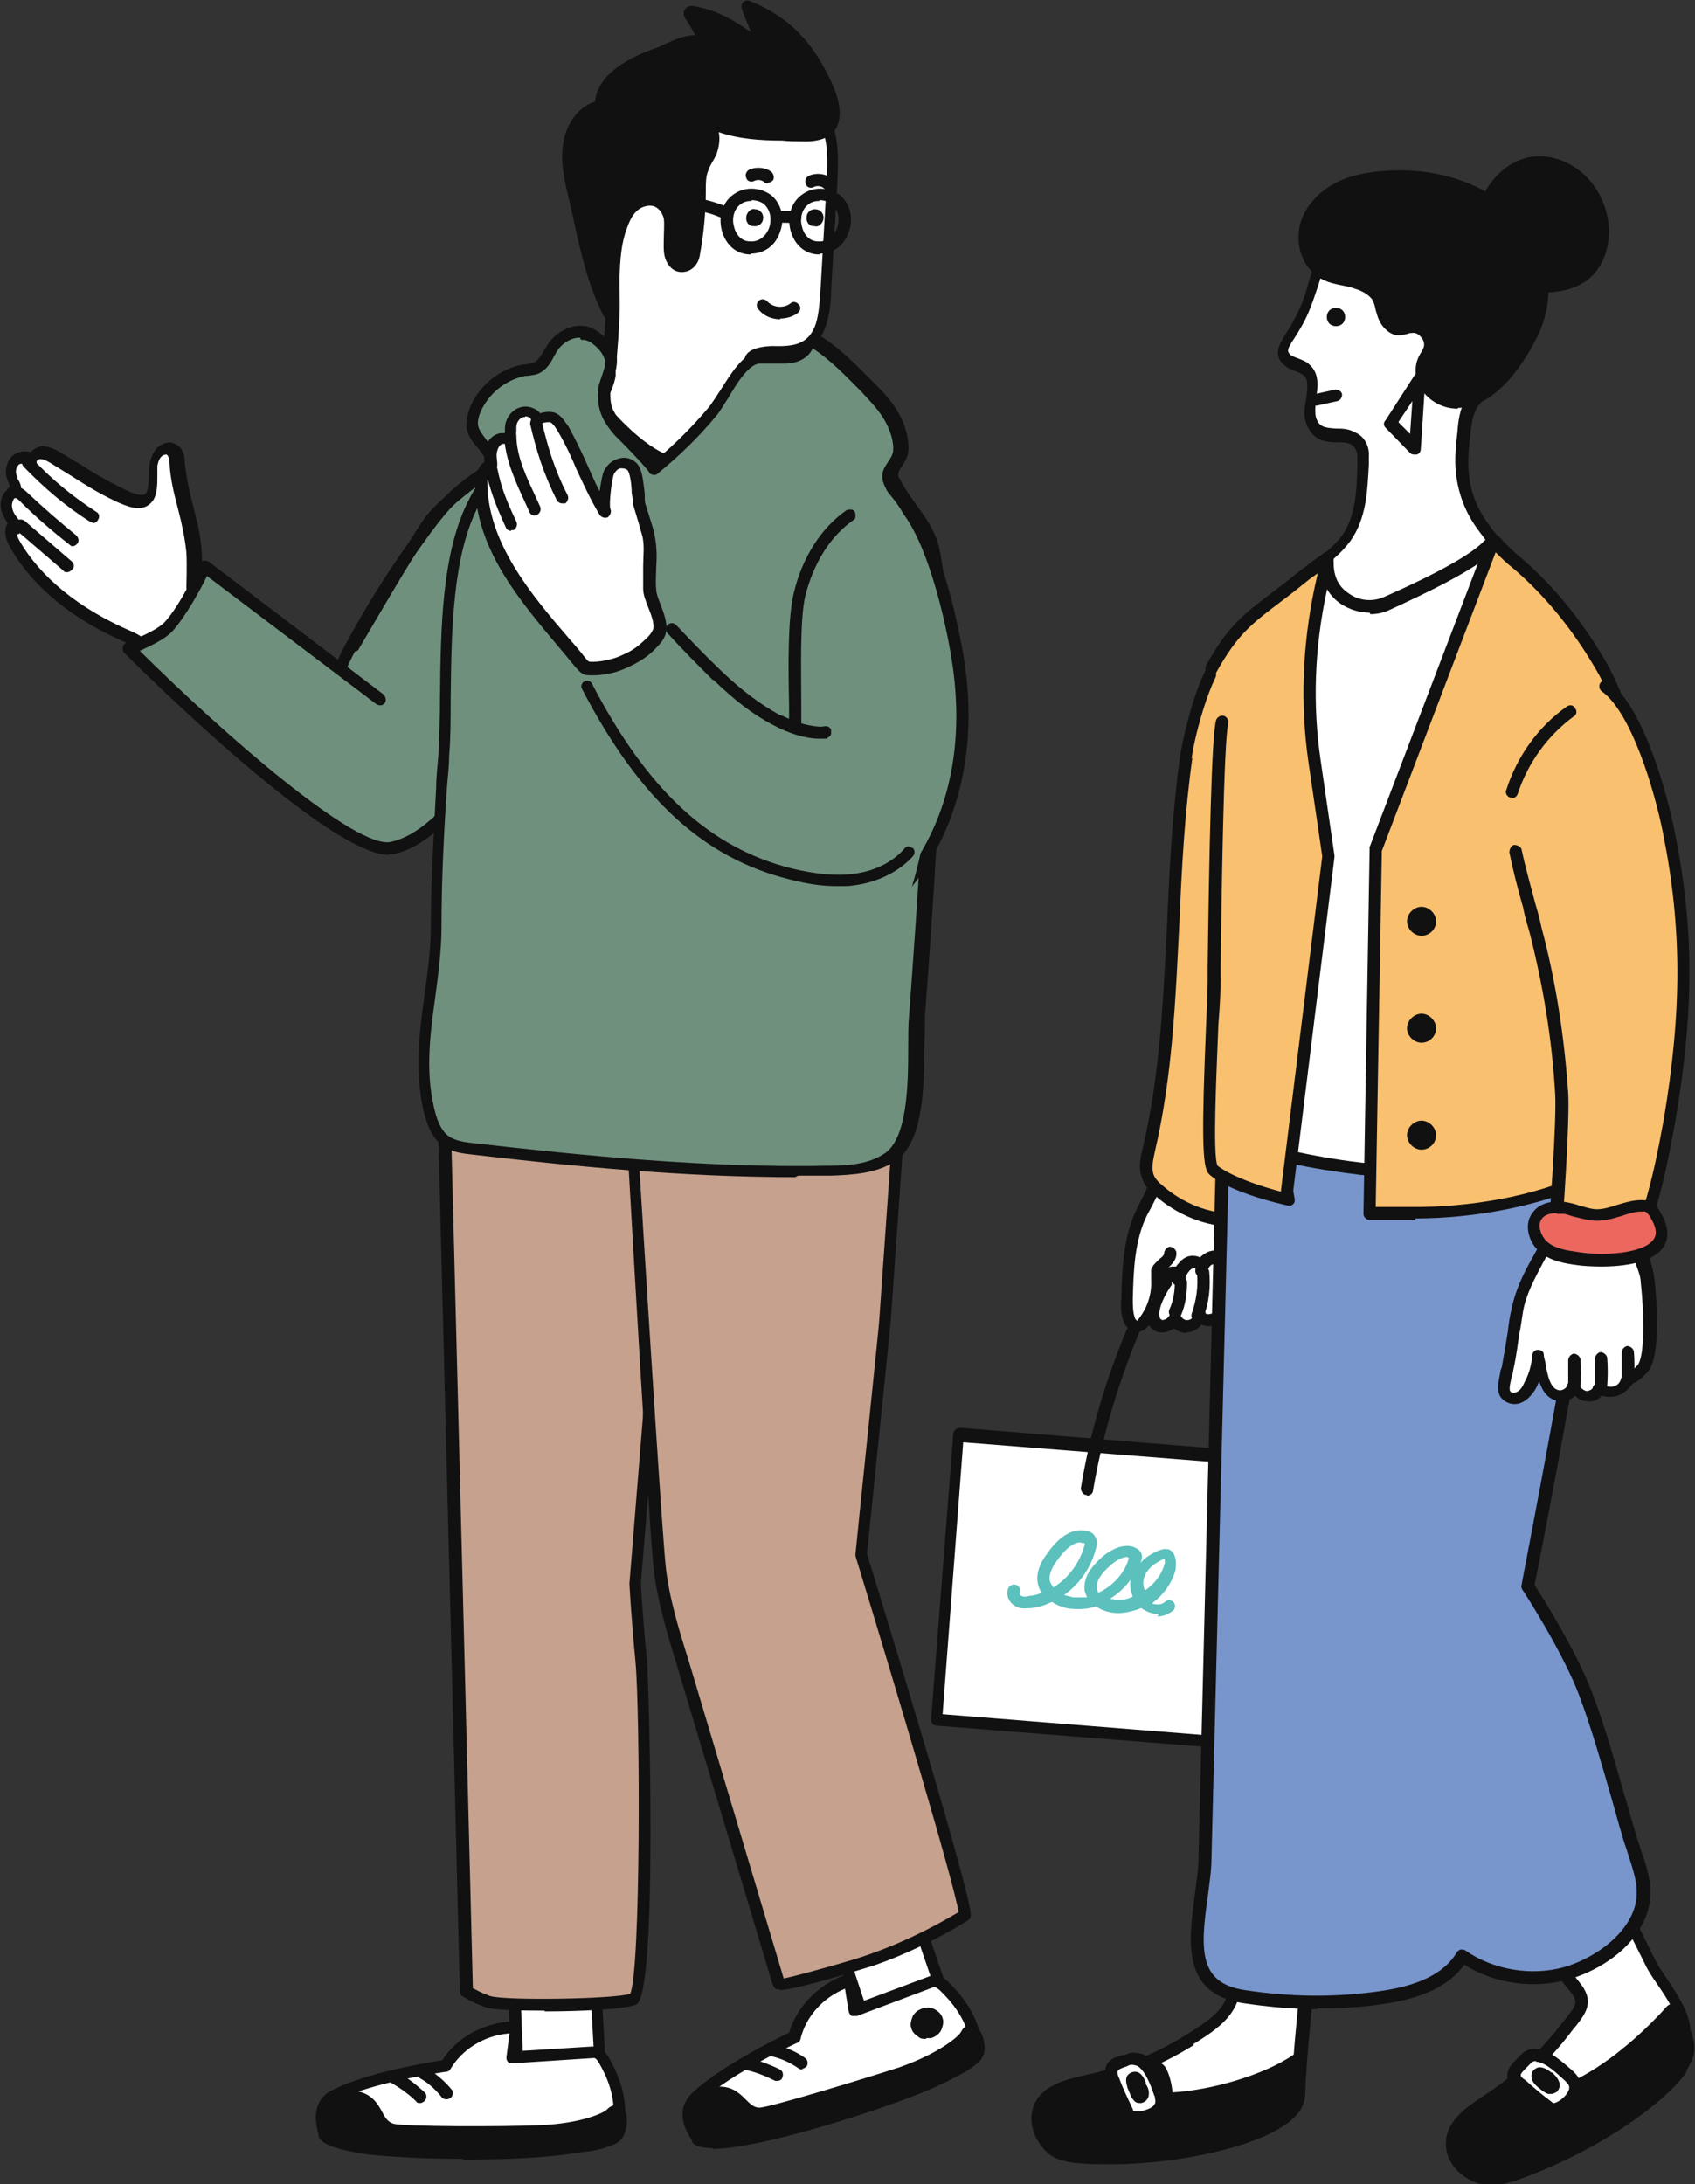 <?xml version="1.0" encoding="UTF-8"?>
<svg id="_レイヤー_2" data-name="レイヤー 2" xmlns="http://www.w3.org/2000/svg" width="221.9" height="285.9" viewBox="0 0 221.9 285.9">
  <rect x="0" y="0" width="221.9" height="285.9" fill="#333333" stroke="none"/>
  <g id="_レイヤー_1-2" data-name="レイヤー 1">
    <g>
      <g>
        <path d="M163.1,160.3l6.8-49.9-.9-22.4-8.6-3s-3.7,6.5-4.6,9.7c-.9,3.2-4.6,52.1-4.6,52.1l-1.4,6.4,1.2,2.7,12.1,4.5Z" style="fill: #f9c06f; stroke-width: 0px;"/>
        <polygon points="151.1 155.8 150.5 168.7 161.8 169.9 163.1 160.3 151.1 155.8" style="fill: #fff; stroke-width: 0px;"/>
        <g>
          <g>
            <polygon points="161.1 190.7 125.4 187.8 122.6 225.1 161.9 228.2 161.1 190.7" style="fill: #fff; stroke-width: 0px;"/>
            <path d="M161.9,229s0,0,0,0l-39.3-3.1c-.4,0-.8-.4-.7-.9l2.9-37.3c0-.2.1-.4.3-.6.2-.1.4-.2.6-.2l35.7,2.9c.4,0,.7.4.7.8l.8,37.5c0,.2,0,.4-.3.6-.2.1-.3.2-.6.2ZM123.4,224.4l37.6,3-.7-35.9-34.2-2.7-2.7,35.6Z" style="fill: #111; stroke-width: 0px;"/>
          </g>
          <path d="M142.3,195.7s0,0-.1,0c-.4,0-.7-.5-.7-.9,1.2-7.3,3.3-14.4,6.2-21.2,1.2-2.8,2.7-5.6,5.4-7,1.9-.9,4-1,5.7-1,.4,0,.8.3.8.8,0,.4-.3.8-.8.8-1.6,0-3.5,0-5,.9-2.2,1.1-3.5,3.6-4.6,6.2-2.8,6.7-4.9,13.7-6.1,20.8,0,.4-.4.7-.8.7Z" style="fill: #111; stroke-width: 0px;"/>
          <g>
            <path d="M151.1,155.8c-.4,1-1,1.9-1.5,2.9-1.7,3.5-1.9,7.5-2,11.3,0,1,0,2.1.4,3,.2.4.7.9,1.2.8.3,0,.5-.3.7-.5,1.2-1.6,1.9-3.6,1.8-5.6,0-.4,0-.7,0-1.1.3-1,1.8-1.4,1.7-2.4l-2.4-8.3Z" style="fill: #fff; stroke-width: 0px;"/>
            <path d="M149.1,174.6c-.8,0-1.4-.6-1.8-1.2-.6-1.1-.6-2.4-.5-3.4.1-3.7.2-8,2-11.7.2-.4.4-.8.6-1.2.3-.6.6-1.1.8-1.7.2-.4.6-.6,1.1-.4.4.2.6.6.4,1.1-.3.6-.6,1.2-.9,1.8-.2.4-.4.7-.6,1.1-1.7,3.4-1.8,7.4-1.9,11,0,.9,0,1.8.3,2.6.1.2.3.3.3.3,0,0,0,0,.2-.3,1.1-1.4,1.7-3.2,1.6-5,0-.5,0-.9,0-1.4.2-.6.7-1,1.1-1.4.3-.2.6-.5.6-.7,0-.4.3-.8.7-.9.4,0,.8.3.9.7.1,1-.6,1.6-1.1,2.1-.3.2-.6.5-.6.7,0,.1,0,.4,0,.6,0,0,0,.1,0,.1.1,2.2-.6,4.4-1.9,6.1-.3.3-.6.7-1.2.8-.1,0-.2,0-.4,0Z" style="fill: #111; stroke-width: 0px;"/>
          </g>
          <g>
            <path d="M155.6,173.7c.8,0,1.4-.7,1.5-1.5.2.5.9.8,1.4.7.6,0,1.1-.4,1.5-.9,1.2-1.2,1.7-3,1.6-4.7,0-.8-.3-1.7-1-2.3-.6-.5-1.4-.6-2-.3s-1.2.9-1.3,1.6c.2-.5-.3-1.1-.9-1.1-.6,0-1.1.4-1.4.8s-.5,1-.8,1.5c.4-.3-.1-.9-.6-.9-.5,0-.8.5-1,.9-.7,1.2-2,3.4-1.7,4.9.3,1.6,2.1,1.3,2.8.2.4.7,1.1,1.1,1.9,1Z" style="fill: #fff; stroke-width: 0px;"/>
            <path d="M155.4,174.5c-.6,0-1.2-.2-1.7-.6-.6.4-1.3.6-2,.5-.8-.2-1.4-.8-1.6-1.8-.3-1.7.9-3.8,1.6-5.2v-.3c.3-.3.8-1.2,1.7-1.3.2,0,.4,0,.6,0,0-.1.1-.2.2-.3.5-.7,1.3-1.2,2.1-1.1.3,0,.6.1.8.2.3-.3.6-.5,1-.7.9-.4,2.1-.2,2.9.5.7.6,1.2,1.6,1.3,2.8.2,2-.5,4-1.8,5.3-.6.6-1.3,1-1.9,1.1-.5,0-.9,0-1.3-.2-.4.5-1,.9-1.7,1,0,0,0,0,0,0-.1,0-.2,0-.3,0ZM155.6,173.7h0,0ZM153.8,171.8h0c.3,0,.5.2.7.4.2.3.6.7,1,.6.4,0,.8-.4.8-.8,0-.4.3-.6.7-.7.4,0,.7.2.8.5,0,.2.3.3.6.2.3,0,.7-.3,1-.6,1-1,1.5-2.5,1.3-4,0-.6-.2-1.3-.7-1.7-.3-.3-.8-.4-1.2-.2-.4.1-.6.5-.7.8,0,.1,0,.2,0,.3-.1.4-.5.6-1,.5-.4,0-.7-.5-.6-.9,0,0,0-.1,0-.2,0,0-.1,0-.2,0,0,0,0,0,0,0-.2,0-.5.2-.7.5-.2.2-.3.5-.4.8,0,0,0,.2-.1.2,0,.2-.2.4-.4.6-.3.2-.7.2-1,0-.1,0-.2-.2-.2-.4,0,0,0,.1-.1.2v.3c-.8,1.1-1.8,3-1.6,4.1,0,.4.3.4.3.5.3,0,.7-.1,1-.6.1-.2.4-.4.7-.4Z" style="fill: #111; stroke-width: 0px;"/>
          </g>
          <path d="M161.9,160.6c0,0-.1,0-.2,0-3.9,0-7.7-1.6-10.6-4.2-.6-.5-1.3-1.2-1.6-2.2-.5-1.3-.2-2.7.1-3.9,2.3-9.7,2.7-19.8,3.2-29.6.3-7.2.7-14.6,1.7-21.8h0c0-.1,2.3-13.3,6.3-14.5.7-.2,1.7-.2,2.8,1,1,1.2,1.2,2.7,1.3,4.2,1.2,21.9,1.9,45.4-.6,68.5,0,.5-.1,1.4-.8,1.9-.5.4-1.1.4-1.5.4ZM156.1,99.2c-1,7.1-1.4,14.5-1.7,21.6-.5,9.9-.9,20.1-3.2,29.9-.2,1-.5,2.1-.2,3,.2.6.7,1.1,1.2,1.5,2.6,2.3,6.1,3.7,9.6,3.7.1,0,.5,0,.6,0,.1-.1.2-.6.2-.8,2.5-23,1.8-46.4.6-68.2,0-1.3-.2-2.5-.9-3.3-.6-.7-1-.6-1.1-.5-2.3.7-4.8,10-5.2,13.2h0Z" style="fill: #111; stroke-width: 0px;"/>
          <g>
            <g>
              <path d="M205.3,265.1c-2.9,3.8-6.4,7.2-10.4,9.8-2.1,1.4-4.7,3-4.8,5.5-.1,2.1,1.6,3.9,3.6,4.5,2,.6,6.5-1.3,8.4-2.1,8.7-3.7,15.9-9.1,18-12.4.4-.7.9-1.4,1-2.2.1-.9-.2-1.8-.5-2.7,0-2.9-3.3-6.5-4.6-9-2.3-4.6-4.6-9.3-6.9-14-.1-.3-.3-.5-.5-.7-.8-.7-2,0-2.7.6-2.5,2-4.8,4.2-7,6.6,2,3.9,4.4,7.5,7.1,10.8,1.9,2.3.8,3.2-.8,5.3Z" style="fill: #fff; stroke-width: 0px;"/>
              <path d="M194.7,285.9c-.4,0-.8,0-1.2-.2-2.2-.7-4.3-2.7-4.2-5.3.1-2.9,2.9-4.7,5-6.1,4-2.6,7.5-5.9,10.3-9.6h0l.5-.6c1.3-1.7,1.6-2.1.3-3.6-2.8-3.4-5.3-7.1-7.2-11-.2-.3-.1-.7.1-.9,2.2-2.4,4.5-4.6,7-6.6,1.5-1.2,2.8-1.4,3.8-.6.3.3.5.7.7,1,.8,1.7,1.6,3.3,2.4,5,1.5,3,2.9,6,4.4,9,.4.8,1,1.7,1.6,2.6,1.4,2.1,3,4.5,3.1,6.7.3.8.6,1.8.5,2.9-.1.9-.6,1.7-1,2.4v.2c-2.1,3.2-9.2,8.8-18.4,12.7-2.8,1.2-5.7,2.3-7.8,2.3ZM199.9,249.2c1.9,3.6,4.2,7,6.8,10.2,2.1,2.5,1,4-.3,5.7l-.5.6h0c-2.9,3.9-6.5,7.3-10.6,10-2.1,1.4-4.3,2.8-4.4,4.9,0,1.8,1.5,3.2,3,3.7,1.7.5,6.3-1.4,7.8-2.1,8.6-3.6,15.7-9,17.6-12v-.2c.5-.6.8-1.2.9-1.7,0-.7-.2-1.6-.4-2.3,0,0,0-.2,0-.3,0-1.7-1.5-4-2.8-5.9-.7-1-1.3-1.9-1.7-2.8-1.5-3-3-6-4.5-9-.8-1.7-1.6-3.3-2.4-5,0-.2-.2-.4-.3-.5-.3-.3-1.1.1-1.7.6-2.3,1.9-4.5,3.9-6.5,6.1ZM205.3,265.1h0,0Z" style="fill: #111; stroke-width: 0px;"/>
            </g>
            <g>
              <path d="M203,270.3c-.8-.4-1.9-.2-2.7.5-1.8,1.4-3.4,2.9-5.3,4.2-2.1,1.4-4.7,3-4.8,5.5-.1,2.1,1.6,3.9,3.6,4.5,2,.6,7.9-2.2,9.8-3.1,6.2-3,12.2-6.3,16.6-11.3.5-.6.9-1.4,1-2.2.1-.9-.2-1.8-.5-2.7-.7-2-.8-3.6-2-2.3-3.5,3.9-8.6,8.2-13.5,10.1-.2-1-1.7-2.9-2.3-3.2Z" style="fill: #111; stroke-width: 0px;"/>
              <path d="M194.4,285.9c-.4,0-.7,0-.9-.1-2.2-.7-4.3-2.7-4.2-5.3.1-2.9,2.9-4.7,5-6.1,1.4-.9,2.5-1.8,3.7-2.8.5-.4,1.1-.9,1.6-1.3,1.1-.9,2.5-1.1,3.6-.6.6.3,1.8,1.7,2.3,2.9,4.7-2.1,9.4-6.3,12.4-9.6.2-.3.8-.9,1.6-.8.8.2,1.1,1.1,1.4,2.2,0,.3.2.7.3,1.1.3.9.7,1.9.5,3-.1,1-.6,1.9-1.2,2.6-4.6,5.3-11.1,8.7-16.8,11.5-4.5,2.2-7.6,3.3-9.5,3.3ZM202,270.9c-.4,0-.9.2-1.3.5-.5.4-1.1.9-1.6,1.3-1.2,1-2.4,2-3.8,2.9-2.1,1.4-4.3,2.8-4.4,4.9,0,1.8,1.5,3.2,3,3.7.8.3,3.7-.4,9.2-3.1,5.6-2.8,11.9-6.1,16.3-11.1.4-.5.7-1.2.8-1.8,0-.7-.2-1.6-.4-2.3-.1-.4-.3-.8-.4-1.2,0-.3-.2-.6-.2-.8-3.2,3.6-8.6,8.3-13.8,10.3-.2,0-.5,0-.7,0s-.4-.3-.4-.6c-.1-.7-1.4-2.4-1.8-2.7-.2,0-.4-.1-.6-.1Z" style="fill: #111; stroke-width: 0px;"/>
            </g>
            <g>
              <path d="M155.8,267c-4.1,2.5-8.5,4.4-13.2,5.4-2.5.5-5.4,1.1-6.4,3.5-.8,1.9.1,4.2,1.7,5.5,1.6,1.3,6.5,1.1,8.6,1.1,9.4-.3,18.1-2.7,21.2-5.1.7-.5,1.4-1,1.7-1.7.4-.8.5-1.7.5-2.6.3-7.5,1.6-15,1.9-22.5,0-.6,0-1.2-.2-1.7-.5-.8-1.4-1-2.3-1-2.3-.2-4.6,0-6.7.8-.4.1-.8.3-1,.6-.2.3-.3.7-.4,1-.3,2.2.2,4.5.6,6.8.8,5.6-1.5,7.4-5.9,10.1Z" style="fill: #fff; stroke-width: 0px;"/>
              <path d="M144.3,283.3c-2.9,0-5.6-.2-6.9-1.3-1.8-1.4-3-4.1-2-6.5,1.2-2.7,4.4-3.3,6.9-3.9,4.7-1,9.1-2.8,13.1-5.3h0c4.2-2.6,6.2-4.2,5.5-9.3,0-.5-.2-1-.2-1.5-.3-1.8-.6-3.6-.3-5.5,0-.5.2-1,.6-1.5.4-.5,1.1-.7,1.4-.8,2.3-.7,4.7-1,7.1-.8.5,0,2.2.2,3,1.4.4.7.4,1.6.4,2.2-.2,3.6-.6,7.3-1,10.8-.4,3.9-.8,7.8-1,11.8,0,.9,0,2-.6,3-.5.8-1.2,1.4-1.8,1.9h-.1c-3,2.4-11.7,5-21.7,5.3-.7,0-1.5,0-2.3,0ZM156.3,267.7h0c-4.2,2.6-8.7,4.5-13.5,5.5-2.4.5-5,1.1-5.9,3-.7,1.6.2,3.5,1.5,4.6,1.4,1.1,6.4.9,8,.9,9.4-.3,17.9-2.7,20.8-4.9h.1c.6-.5,1.1-.9,1.4-1.5.4-.6.4-1.5.4-2.3.2-4,.6-8,1-11.9.4-3.5.8-7.1.9-10.7,0-.5,0-1-.1-1.3-.2-.4-.8-.6-1.7-.6-2.2-.2-4.4,0-6.4.7-.3,0-.5.2-.7.3-.1.1-.2.4-.2.6-.2,1.6,0,3.3.3,5,0,.5.2,1,.2,1.6.8,6.1-1.8,8.2-6.2,10.9Z" style="fill: #111; stroke-width: 0px;"/>
            </g>
            <g>
              <path d="M151.8,271c-.6-.7-1.7-.9-2.7-.5-2.2.7-4.2,1.5-6.5,2-2.5.5-5.4,1.1-6.4,3.5-.8,1.9.1,4.2,1.7,5.5,1.6,1.3,8.2.8,10.3.6,6.9-.6,13.7-1.5,19.5-4.6.7-.4,1.4-1,1.7-1.7.4-.8.5-1.7.5-2.6,0-2.1.7-3.8-.2-3.2-4.3,2.9-11.8,5-17.1,5,.2-1-.5-3.3-.9-3.8Z" style="fill: #111; stroke-width: 0px;"/>
              <path d="M143.1,283c-2.9,0-4.8-.3-5.7-1-1.8-1.4-3-4.1-2-6.5,1.2-2.7,4.4-3.3,6.9-3.9,1.6-.3,3-.8,4.5-1.3.7-.2,1.3-.4,2-.7,1.4-.4,2.7-.1,3.6.8h0c.5.5,1,2.2,1.1,3.5,5.2-.3,12-2.3,15.8-4.9.6-.4,1-.3,1.3-.1.6.4.5,1.1.4,2.2,0,.5-.2,1.2-.2,1.9,0,.9,0,2-.6,3-.5.8-1.2,1.6-2.1,2-6.1,3.3-13.5,4.1-19.8,4.7-2,.2-3.7.3-5.2.3ZM150.1,271.1c-.2,0-.5,0-.7.1-.7.2-1.3.4-2,.6-1.5.5-3,1-4.6,1.3-2.4.5-5,1.1-5.9,3-.7,1.6.2,3.5,1.5,4.6.7.6,3.6,1,9.7.4,6.2-.6,13.3-1.4,19.2-4.5.6-.3,1.1-.8,1.4-1.4.4-.6.4-1.5.4-2.3,0-.7.1-1.4.2-2-4.4,2.6-11.3,4.5-16.6,4.6h0c-.2,0-.5-.1-.6-.3-.2-.2-.2-.4-.2-.7.1-.7-.5-2.8-.8-3.1-.3-.3-.7-.4-1.1-.4Z" style="fill: #111; stroke-width: 0px;"/>
            </g>
            <g>
              <path d="M198,37.3c-2.1-.6-3.5-2.1-4-4.1-1.5-6.2,3.6-14.4,10.6-11.3,2.7,1.2,4.6,4,5.1,6.9.5,2.8-.4,6-2.8,7.5-1.3.8-2.9,1.1-4.4,1.2-1.5.1-3,.2-4.5-.2Z" style="fill: #111; stroke-width: 0px;"/>
              <path d="M200.5,38.4c-.9,0-1.8,0-2.7-.3h0c-2.3-.7-4-2.3-4.6-4.7-1-3.9.5-8.6,3.5-11.1,2.4-2,5.3-2.4,8.2-1.1,2.9,1.3,5,4.1,5.6,7.5.5,2.8-.3,6.5-3.2,8.3-1.4.9-3.1,1.2-4.7,1.3-.7,0-1.4.1-2.1.1ZM201.6,22c-1.6,0-2.9.7-3.8,1.5-2.5,2.1-3.8,6.2-3,9.5.5,1.8,1.6,3.1,3.4,3.5h0c1.3.4,2.8.3,4.2.2,1.6-.2,3-.4,4-1.1,2.2-1.4,2.8-4.4,2.4-6.7-.5-2.8-2.3-5.2-4.6-6.3-1-.4-1.9-.6-2.7-.6Z" style="fill: #111; stroke-width: 0px;"/>
            </g>
            <g>
              <path d="M160.5,134.7l-2.3,92c-.1,5.5-.3,11.1-.4,16.6-.2,7.1-4.3,16.6,5,18.1,5.8.9,11.8,1,17.6.2,4.2-.6,8.8-1.9,11-5.5,3.9,2.8,9.1,3.6,13.7,2.3,3.5-1,7.4-3.5,9.1-6.8,2.1-4,.3-7.1-.9-11.3-1.8-6.1-3.4-12.4-5.6-18.4-2.2-5.9-7.6-14.1-7.6-14.1,0,0,7.8-39.5,8.6-50.5.7-11-1.6-24.3-1.6-24.3l-46.5,1.6Z" style="fill: #7895cc; stroke-width: 0px;"/>
              <path d="M172.4,263c-3.3,0-6.5-.3-9.8-.8-7.9-1.3-7-8-6.2-14,.2-1.7.5-3.4.5-5l2.7-108.7c0-.4.4-.8.8-.8l46.5-1.6c.4,0,.8.3.8.7,0,.1,2.4,13.6,1.7,24.5-.7,10.5-7.7,46.2-8.5,50.2,1,1.5,5.5,8.7,7.5,14,1.7,4.4,3,9.1,4.3,13.6.5,1.6.9,3.2,1.4,4.8.2.8.5,1.5.7,2.2,1.1,3.2,2.1,6.2.2,9.8-2,3.9-6.4,6.3-9.6,7.2-4.6,1.3-9.7.6-13.7-1.9-2,2.8-5.7,4.5-11.1,5.2-2.7.4-5.4.5-8.1.5ZM161.3,135.4l-2.7,107.9c0,1.6-.3,3.4-.5,5.1-1,6.9-1.1,11.2,4.8,12.1,5.8.9,11.6,1,17.4.2,5.4-.7,8.8-2.4,10.4-5.1.1-.2.3-.3.5-.4.2,0,.4,0,.6.1,3.7,2.6,8.7,3.4,13,2.2,3.1-.9,6.9-3.2,8.6-6.4,1.6-3,.7-5.4-.3-8.5-.2-.7-.5-1.4-.7-2.2-.5-1.6-.9-3.2-1.4-4.9-1.3-4.5-2.6-9.1-4.2-13.4-2.1-5.7-7.4-13.9-7.5-14-.1-.2-.2-.4-.1-.6,0-.4,7.8-39.6,8.5-50.4.6-9.3-1-20.6-1.5-23.5l-45,1.6Z" style="fill: #111; stroke-width: 0px;"/>
            </g>
            <g>
              <path d="M168.7,151.4c2.5.6,5.6,1.1,9.5,1.6,1.2.1,2.6.2,4.1.2h11.1c0,0,2.8-81.1,2.8-81.1l-22.4,1s-8.7,17.3-10,21.1c-1.3,3.8.2,56,.2,56l4.7,2.9v-1.6Z" style="fill: #fff; stroke-width: 0px;"/>
              <path d="M182.3,154c-1.6,0-3-.1-4.2-.2-3.3-.4-6.4-.9-9.1-1.5h0c.4.3.5.8.3,1.2-.2.4-.7.5-1.1.3l-4.7-2.9c-.2-.1-.4-.4-.4-.7-.1-5.4-1.4-52.5-.1-56.2,1.3-3.8,9.7-20.5,10-21.2.1-.3.4-.4.7-.4l22.4-1c.2,0,.4,0,.6.2.2.2.2.4.2.6l-2.8,81c0,.4-.4.8-.8.8h-11.1ZM168.7,150.6c0,0,.1,0,.2,0,2.7.6,5.9,1.2,9.4,1.6,1.2.1,2.5.2,4,.2h10.3c0,0,2.8-79.4,2.8-79.4l-21.1.9c-1.3,2.7-8.6,17.2-9.7,20.5-.9,2.6-.4,34.3.2,55.2l3.1,1.9c0-.1,0-.3,0-.4,0-.4.4-.6.8-.6Z" style="fill: #111; stroke-width: 0px;"/>
            </g>
            <g>
              <path d="M195.8,71c-.6-.6-1.1-1.2-1.6-1.9-1.5-2.1-2.6-4.5-2.8-7.2-.1-1.7,0-3.5.2-5.2.1-1.4.3-2.8,1-3.9.6-1,1.6-1.8,2.4-2.6,2.8-2.8,4.6-6.8,4.3-10.7-.6-8.6-11.3-14.6-19.2-12-2.6.9-5,2.6-6.4,5-1.4,2.6-1.9,5.5-3.1,8.3-1.6,3.7-3.6,4.9-2.4,6.3.7.8,1.9.8,2.7,1.5,1.8,1.5,0,4.7.7,6.7,1,2.7,3.5,1.4,5.5,2.3.9.4,1.4,1.4,1.3,2.3-.2,3.7,0,7.5-2.2,10.7-.7,1-1.6,1.8-2.6,2.7h0c0,.3,0,.4,0,.6-.2,4,4.1,6.8,7.8,5.1,4.4-2,11.1-5.2,13.4-7.5l.8-.4Z" style="fill: #fff; stroke-width: 0px;"/>
              <path d="M179.3,80.2c-1.3,0-2.6-.4-3.7-1.1-1.8-1.2-2.8-3.2-2.7-5.3,0-.2,0-.4,0-.5,0-.3,0-.5.3-.7,1.1-.9,1.9-1.7,2.5-2.5,1.8-2.6,1.9-5.8,2-9.1v-1.2c0-.7-.3-1.3-.8-1.6-.5-.3-1.2-.3-1.9-.3-1.4,0-3.2-.2-4-2.5-.4-1-.2-2.1,0-3.2.2-1.5.3-2.6-.4-3.1-.3-.2-.6-.4-1-.5-.6-.2-1.2-.5-1.7-1-1.2-1.3-.4-2.6.5-4,.5-.8,1.1-1.8,1.7-3.1.5-1.1.9-2.3,1.2-3.5.5-1.6,1-3.3,1.9-4.8,1.4-2.5,3.8-4.5,6.8-5.4,4.2-1.4,9.5-.5,13.7,2.4,3.9,2.6,6.2,6.4,6.5,10.3.3,4.1-1.4,8.3-4.5,11.4-.2.2-.4.4-.6.6-.6.6-1.3,1.2-1.7,1.8-.6,1-.8,2.3-.9,3.6-.2,1.7-.4,3.4-.2,5.1.2,2.4,1.1,4.7,2.7,6.8.4.6.9,1.2,1.5,1.8.2.2.2.5.2.7,0,.3-.2.5-.5.6l-.7.3c-2.4,2.4-8.7,5.4-13.5,7.6-.8.4-1.7.6-2.6.6ZM174.6,73.5c0,0,0,.2,0,.3,0,1.6.6,3,2,3.9,1.4,1,3.2,1.1,4.7.4,6.8-3,11.5-5.6,13.1-7.4,0,0,0,0,.1,0-.3-.4-.6-.8-.9-1.2-1.8-2.4-2.7-4.9-3-7.6-.2-1.8,0-3.6.2-5.4.1-1.4.3-2.9,1.1-4.3.5-.9,1.2-1.5,1.9-2.2.2-.2.4-.4.6-.6,2.8-2.7,4.3-6.5,4-10.1-.2-3.5-2.4-6.8-5.8-9.1-3.8-2.6-8.5-3.4-12.3-2.2-2.6.8-4.7,2.5-5.9,4.7-.8,1.4-1.3,2.9-1.8,4.6-.4,1.2-.8,2.4-1.3,3.6-.6,1.4-1.3,2.5-1.8,3.3-1,1.5-1,1.7-.7,2.1.2.3.6.4,1.1.6.5.2,1.1.4,1.5.8,1.4,1.2,1.1,3,.9,4.5-.1.9-.2,1.8,0,2.5.4,1.2,1.1,1.3,2.6,1.4.8,0,1.6,0,2.5.5,1.2.5,1.9,1.8,1.8,3.1v1.2c-.2,3.4-.3,6.9-2.4,9.9-.6.8-1.4,1.7-2.5,2.6Z" style="fill: #111; stroke-width: 0px;"/>
            </g>
            <g>
              <path d="M183.2,23.2c-2.4,0-4.9.2-7.2,1.1-2.3.9-4.3,2.7-5,5-.7,2.3,0,5.2,2.2,6.4,1.3.8,3,.8,4.5,1.3,1,.3,2.2.9,2.7,1.8.6,1.1.4,2.3,1.3,3.4.4.4.9.8,1.4.8.5,0,1-.3,1.6-.3,1.5-.2,3,1.4,2.5,2.8-.2.6-.6,1.1-.8,1.7-.4,1-.2,2.3.4,3.2.9,1.3,2.5,2.2,4.1,2.1,4.4,0,8-5.4,9.7-8.9,2-4.2,1.8-9.1-1-13-3.6-5.1-10.3-7.6-16.4-7.5Z" style="fill: #111; stroke-width: 0px;"/>
              <path d="M190.8,53.5c-1.9,0-3.7-1-4.7-2.5-.8-1.2-1-2.7-.5-4,.1-.3.3-.6.4-.8.2-.3.3-.5.4-.8.1-.4,0-.9-.4-1.3-.3-.4-.8-.6-1.2-.5-.2,0-.3,0-.5.1-.4.1-.8.2-1.2.2-.7,0-1.4-.4-2-1.1-.6-.7-.8-1.5-1-2.2-.1-.5-.2-.9-.4-1.3-.5-.8-1.6-1.3-2.3-1.5-.5-.2-1-.3-1.5-.4-1-.2-2.1-.4-3.1-1-2.3-1.4-3.4-4.5-2.5-7.4.8-2.4,2.8-4.4,5.5-5.5,2.5-1,5.3-1.2,7.5-1.2h.1c7,0,13.5,3,16.9,7.9,2.8,4,3.2,9.2,1,13.8-1.1,2.2-4.9,9.3-10.4,9.4h0ZM184.9,41.9c.8,0,1.7.4,2.3,1.1.7.8,1,1.9.7,2.8-.1.4-.3.8-.5,1.1-.1.2-.2.4-.3.6-.3.7-.2,1.7.4,2.5.7,1.1,2,1.8,3.4,1.8s0,0,0,0c3.6,0,7-4.4,9-8.5,1.9-4,1.6-8.6-.9-12.1-3.1-4.4-9.1-7.2-15.6-7.2s0,0-.1,0h0c-2,0-4.6.1-6.9,1.1-2.2.9-3.9,2.6-4.5,4.5-.7,2.1.1,4.5,1.8,5.5.8.4,1.7.6,2.6.8.6.1,1.1.2,1.7.4,1,.3,2.4,1,3.2,2.2.4.6.5,1.2.6,1.7.1.6.2,1.1.6,1.5.3.3.6.5.8.5.2,0,.4,0,.7-.1.2,0,.5-.1.7-.2.1,0,.3,0,.4,0Z" style="fill: #111; stroke-width: 0px;"/>
            </g>
            <path d="M174.9,42.7c-.7,0-1.2-.5-1.2-1.2s.5-1.2,1.2-1.2,1.2.5,1.2,1.2-.5,1.2-1.2,1.2Z" style="fill: #111; stroke-width: 0px;"/>
            <path d="M172.3,53.1c-.4,0-.7-.2-.8-.6,0-.4.2-.8.6-.9l2.7-.6c.4,0,.8.2.9.6,0,.4-.2.8-.6.9l-2.7.6c0,0-.1,0-.2,0Z" style="fill: #111; stroke-width: 0px;"/>
            <g>
              <path d="M195.1,72l-15,39.3-.8,47.6h5.3c8,.2,16.6-1.5,22.6-4.2.5-.2,1.1-.5,1.4-1,.2-.4.2-.9.2-1.4,0-7,.3-32.4,2.1-39.2.8-3.2,2.4-6.7,2.5-10,.3-6-.8-10.8-3.8-16-2.9-4.9-6.5-9.5-10.8-13.2-1-.9-2-1.8-2.9-2.8l-.7,1Z" style="fill: #f9c06f; stroke-width: 0px;"/>
              <path d="M185.3,159.7c-.2,0-.5,0-.7,0h-5.3c-.2,0-.4-.1-.6-.3-.2-.2-.2-.4-.2-.6l.8-47.6c0,0,0-.2,0-.3l15-39.3c0,0,0-.1,0-.2l.7-1c.1-.2.4-.3.6-.4.2,0,.5,0,.7.3.8.9,1.7,1.8,2.8,2.7,4.2,3.6,7.9,8.1,11,13.4,3,5.2,4.2,10.1,3.9,16.4-.1,2.4-.9,4.7-1.6,7-.3,1.1-.7,2.1-.9,3.1-1.7,6.6-2.1,30.9-2,39,0,.5,0,1.2-.3,1.8-.4.7-1.1,1.1-1.7,1.4-5.8,2.7-14.3,4.4-22.2,4.4ZM180.1,158h4.5c7.9.1,16.4-1.5,22.2-4.2.4-.2.8-.4,1-.7.1-.3.1-.7.1-1,0-6.1.2-32.2,2.1-39.4.3-1,.6-2.1,1-3.2.7-2.2,1.4-4.5,1.5-6.6.3-6-.8-10.6-3.7-15.5-3-5.1-6.6-9.5-10.7-13-.9-.7-1.6-1.4-2.3-2.1h0c0,0-14.9,39.1-14.9,39.1l-.8,46.6Z" style="fill: #111; stroke-width: 0px;"/>
            </g>
            <path d="M159.2,103c-.7,2.5,0,18.4-.2,25.4,0,4.5-1.3,23.5-.2,24.6.4.4,2.8,2.3,9.9,4l-.2-1.2,5.4-43.8-1.8-12.4c-1.1-7.5-.8-15.2.8-22.6l.9-4c-1.2,1-2.5,1.8-3.5,2.7-5.9,4.8-7.7,4.6-11.1,10.8v16.4Z" style="fill: #f9c06f; stroke-width: 0px;"/>
            <path d="M168.7,157.8c0,0-.1,0-.2,0-7.8-1.8-10.1-3.9-10.3-4.2-.8-.9-.9-5.1-.3-19.5.1-2.5.2-4.6.2-5.7v-1.9c.2-14.7.5-30.1,1.1-32.2.1-.4.6-.7,1-.6.4.1.7.6.6,1-.6,2.2-.9,23.7-1,31.8v1.9c0,1.2-.1,3.3-.3,5.8-.2,5.5-.8,17.1-.1,18.4h0s1.9,1.7,8.3,3.4c0,0,0-.1,0-.2l5.4-43.7-1.8-12.3c-1.1-7.6-.8-15.3.8-22.9l.4-1.8c0,0-.1,0-.2.1-.6.4-1.1.8-1.6,1.2-1.2,1-2.3,1.8-3.2,2.5-3.7,2.8-5.5,4.2-8.2,9-.2.4-.7.5-1.1.3-.4-.2-.5-.7-.3-1.1,2.8-5.1,4.9-6.7,8.6-9.5.9-.7,2-1.5,3.2-2.5.5-.4,1.1-.8,1.7-1.3.6-.5,1.3-.9,1.9-1.4.3-.2.6-.2.9,0,.3.2.4.5.4.9l-.9,4c-1.6,7.4-1.9,14.9-.8,22.3l1.8,12.4c0,0,0,.1,0,.2l-5.4,43.7.2,1.1c0,.3,0,.5-.3.7-.2.1-.3.2-.5.2ZM159.4,152.6h0,0Z" style="fill: #111; stroke-width: 0px;"/>
            <path d="M209.2,163.1c-1.7,0-3.4-.3-5-1-.4-.2-.6-.6-.4-1.1.2-.4.6-.6,1.1-.4,2.8,1.2,6.2,1.1,9-.1.4-.2.9,0,1.1.4.2.4,0,.9-.4,1.1-1.7.7-3.5,1.1-5.3,1.1Z" style="fill: #111; stroke-width: 0px;"/>
            <path d="M207.5,153.8c-.9.1-1.7.5-2.3,1.2-1.8,2.1-1.7,5.7-2.9,8.1-1.4,2.7-3.1,5.3-3.7,8.4-.5,2.8-.5,3.7-1.2,7.7-.2.9-.8,2.4-.3,3.2.4.6,1.3.7,1.9.4.6-.3,1.1-1,1.4-1.6.6-1.2,1-2.5,1.1-3.9.4,1.6.4,4.7,2.3,5.3.7.2,1.4,0,1.9-.5.2-.2.4-.4.6-.3,0,0,.1.1.2.2.5.6,1.5.6,2.1.2.3-.3.6-.7,1.1-.7.2,0,.4,0,.6.1.7.2,1.6,0,2.1-.6.2-.2.3-.4.5-.6.2-.2.5-.2.7-.3,2-.7,2-3.3,2.2-5.1.3-2.4.2-4.9,0-7.3-.3-2.4-.8-4.6-.5-7,.3-2-.4-4.2-2.2-5.4-.6-.4-1.3-.7-2-.9-1-.4-2.1-.6-3.1-.6-.2,0-.4,0-.5,0Z" style="fill: #fff; stroke-width: 0px;"/>
            <path d="M198.3,183.8c-.8,0-1.5-.4-1.9-1-.5-.9-.2-2.1,0-3.1,0-.2.1-.5.2-.7.4-2.2.6-3.5.8-4.7.1-.9.2-1.8.5-3,.5-2.5,1.6-4.7,2.8-6.8.3-.6.7-1.2,1-1.8.9-1.7,1.4-3.5,1.6-5.9h.8c0,0-.8,0-.8,0,0-.9.2-1.7,1-2.5,1.2-1.2,3.1-1.3,4.4-1.2.7,0,1.6.1,2.4.4.9.3,1.7.8,2.4,1.3.8.6,1.8,1.3,2.4,2.3.6,1,.4,1.7.1,2.3,0,.2-.1.3-.2.5-.2.7-.3,1.3-.4,1.8,0,1,.3,2.1.6,3.2.3.9.5,1.8.6,2.6.2,1.7,1,10.3-1,12.2-.1.1-.2.2-.3.3-.4.4-.9.9-1.6,1.1-.4.7-1.1,1.3-1.9,1.6-.7.2-1.4.2-2.1,0-.5.6-1.3.9-2.1.7-.5,0-1-.3-1.4-.7-.5.5-1.2.8-2,.7-1.5-.1-2.3-1.3-2.7-2.6-.1.2-.2.5-.3.7-.3.6-.9,1.5-1.8,2-.4.2-.7.3-1.1.3ZM207.8,154.7c-.9,0-1.9.1-2.5.7-.4.4-.4.7-.5,1.6,0,0,0,0,0,0-.3,2.5-.8,4.6-1.8,6.4-.3.6-.6,1.2-1,1.9-1.1,2.1-2.2,4.1-2.6,6.3-.2,1.2-.3,2.1-.5,3-.2,1.2-.3,2.5-.8,4.8,0,.2-.1.5-.2.8-.1.5-.4,1.6-.2,1.9.1.2.5.3.9.1.4-.2.7-.6,1-1.3.6-1.1.9-2.3,1-3.5,0-.4.4-.7.7-.7.4,0,.8.2.8.6,0,.3.1.6.2,1,.3,1.9.7,3.6,1.9,3.7.4,0,.9-.3,1-.7,0-.3.4-.6.7-.6.3,0,.7.2.8.5.2.5.6.8,1,.9.3,0,.7-.2.8-.4,0-.3.3-.5.5-.6s.5,0,.8.1c.4.3,1,.4,1.4.3.5-.1.9-.5,1-1,.1-.3.4-.5.8-.6,0,0,0,0,0,0,.3,0,.5-.3.9-.7.1-.1.3-.3.4-.4,1-.9,1-6.3.5-10.9,0-.7-.3-1.5-.6-2.3-.4-1.2-.8-2.5-.7-3.8,0-.7.2-1.4.4-2.2,0-.3.2-.5.2-.7.2-.5.2-.5,0-.8-.5-.8-1.3-1.3-2-1.8-.6-.4-1.3-.8-2-1.1-.7-.2-1.4-.3-2-.3-.2,0-.5,0-.7,0ZM204,157h-.8c0,0,.8,0,.8,0Z" style="fill: #111; stroke-width: 0px;"/>
            <path d="M206.1,182.5s0,0,0,0c-.4,0-.8-.4-.8-.9,0-1.2,0-2.4,0-3.5,0-.4.3-.8.7-.9.4,0,.8.3.9.7.1,1.3.1,2.5,0,3.8,0,.4-.4.8-.8.8Z" style="fill: #111; stroke-width: 0px;"/>
            <path d="M209.6,182.3s0,0,0,0c-.4,0-.8-.4-.8-.9,0-1.2,0-2.4,0-3.5,0-.4.3-.8.7-.9.4,0,.8.3.9.7.1,1.3.1,2.5,0,3.8,0,.4-.4.8-.8.8Z" style="fill: #111; stroke-width: 0px;"/>
            <path d="M213.1,181.5s0,0,0,0c-.4,0-.8-.4-.8-.9,0-1.2,0-2.4,0-3.5,0-.4.3-.8.7-.9.4,0,.8.3.9.7.1,1.2.1,2.5,0,3.8,0,.4-.4.8-.8.8Z" style="fill: #111; stroke-width: 0px;"/>
            <path d="M197.8,101.2c-1.1,6.9,1.4,13.8,3.2,20.6,1.9,7,3,14.3,3.4,21.6.2,3.6.2,7.3.1,10.9,0,1.6-1.2,5.8.5,6.6,1.9.9,4.1.8,6.2.7.6,0,1.3,0,1.9-.3,1.5-.5,2-2.1,2.4-3.5,1.1-3.5,1.8-7.1,2.4-10.7,2.3-13.4,2.7-24.9,0-38.2-1.1-5.2-4.5-20.6-11-19.6-5.4.8-8.4,6.9-9.2,12Z" style="fill: #f9c06f; stroke-width: 0px;"/>
            <path d="M210.4,162.3c-2.3,0-4.8-.5-7.1-1.4-.3-.1-.5-.5-.5-.8,0-.1,1-13.2.8-16.8-.4-7.2-1.6-14.4-3.4-21.4-.3-1-.6-2-.8-3.1-.7-2.4-1.3-4.8-1.8-7.2,0-.4.2-.9.6-1,.4,0,.9.2,1,.6.5,2.4,1.2,4.8,1.8,7.1.3,1,.6,2.1.8,3.1,1.9,7.1,3,14.4,3.5,21.7.2,3.2-.5,13.7-.7,16.4,3,1.1,6.4,1.3,9.1.7l.8-.2c.1-.4.3-.8.4-1.2.2-.5.4-1,.5-1.5.9-3,1.6-6.3,2.4-10.7,2.4-14.3,2.4-25.2-.1-37.6-1.1-5.5-4.1-15.7-8-18.5-.4-.3-.4-.8-.2-1.1.3-.4.8-.4,1.1-.2,5.1,3.8,8.1,16.9,8.6,19.5,2.6,12.6,2.6,23.6.1,38.2-.8,4.4-1.5,7.8-2.4,10.8-.2.5-.4,1.1-.6,1.6-.2.5-.4,1-.5,1.5,0,.3-.3.5-.6.6l-1.3.3c-1.1.3-2.3.4-3.6.4Z" style="fill: #111; stroke-width: 0px;"/>
            <path d="M197.9,104.4c0,0-.2,0-.2,0-.4-.1-.7-.6-.5-1,1.4-4.4,4.2-8.3,7.9-10.9.4-.3.9-.2,1.1.2.3.4.2.9-.2,1.1-3.4,2.5-6,6.1-7.3,10.1-.1.3-.4.6-.8.6Z" style="fill: #111; stroke-width: 0px;"/>
            <g>
              <path d="M152,274.6c0-.2,0-.3-.1-.5-.6-1.6-1.8-5.3-4.2-4.4-.8.3-2.2.5-2.2,1.5,0,.4.1.8.3,1.1.6,1.4,1.2,2.8,1.9,4.2,0,.1.2.3.3.4.7.7,2.2.2,3-.2,1-.5,1.4-1.2,1.2-2.2ZM149.5,274.3c0,.1-.1.2-.3.2-.1,0-.2,0-.3-.1-.2-.2-.3-.4-.4-.6,0-.2-.2-.5-.3-.7-.1-.3-.3-1,.3-1,.4,0,.6.9.8,1.1.2.3.3.7.2,1.1Z" style="fill: #fff; stroke-width: 0px;"/>
              <path d="M148.9,278.1c-.6,0-1.1-.1-1.6-.6-.2-.2-.4-.5-.4-.6-.7-1.4-1.3-2.8-1.9-4.3-.1-.4-.4-.9-.3-1.5,0-1.5,1.5-1.9,2.4-2.1.1,0,.3,0,.4-.1.7-.3,1.4-.2,2.1,0,1.7.8,2.5,3.3,3,4.7.1.3.2.5.2.7h0c.3,1.4-.3,2.5-1.6,3.1-.5.2-1.4.6-2.3.6ZM148.4,270.3c-.1,0-.3,0-.4,0-.1,0-.3.1-.5.2-.6.2-1.2.4-1.2.7,0,.2,0,.5.2.8.5,1.4,1.2,2.8,1.8,4.1,0,0,0,.2.1.2.3.2,1.2.1,2.1-.3.6-.3.9-.7.7-1.3h0c0-.1,0-.3-.1-.4-.4-1.2-1.2-3.4-2.3-3.9-.1,0-.3-.1-.5-.1ZM149.2,275.3c-.3,0-.6-.1-.8-.4-.3-.3-.4-.6-.5-.9l-.3-.7c0-.2-.4-1,0-1.6.2-.3.6-.5,1-.5.8,0,1.2.9,1.4,1.4v.2c.2.3.6,1,.3,1.8h0c-.2.4-.5.6-.9.7,0,0,0,0,0,0ZM149.5,274.3h0,0ZM149.5,273.8s0,0,0,0c0,0,0,0,0,0Z" style="fill: #111; stroke-width: 0px;"/>
            </g>
            <g>
              <path d="M205.7,272c0-.1-.2-.3-.3-.4-1.2-1.2-4-3.9-5.7-2-.6.6-1.7,1.4-1.3,2.4.2.4.5.6.8.9,1.1,1,2.3,2,3.6,2.9.1.1.3.2.4.2,1,.3,2.1-.8,2.6-1.5.7-.9.7-1.7,0-2.5ZM203.4,273c0,.1,0,.3-.1.3,0,0-.2,0-.3,0-.2,0-.4-.2-.6-.4-.2-.2-.4-.3-.6-.5-.2-.2-.7-.8-.2-1,.3-.2,1,.5,1.2.7.3.2.6.5.6.9Z" style="fill: #fff; stroke-width: 0px;"/>
              <path d="M203.4,276.9c-.2,0-.4,0-.6,0-.3,0-.5-.3-.7-.4-1.2-.9-2.5-1.9-3.6-2.9-.3-.3-.7-.6-1-1.2-.6-1.3.5-2.3,1.2-3,.1-.1.2-.2.3-.3.5-.6,1.2-.9,1.9-.9,1.9,0,3.7,1.8,4.9,2.8.2.2.4.4.5.5.9,1.1.9,2.4,0,3.5-.5.6-1.6,1.8-2.9,1.8ZM201.1,269.8h0c-.3,0-.6.1-.8.4-.1.1-.2.2-.4.4-.5.5-.9.9-.8,1.1,0,.2.3.4.6.6,1.1,1,2.3,2,3.5,2.9,0,0,.1.1.2.1.3,0,1.1-.4,1.7-1.2.4-.6.5-1,0-1.5,0,0,0,0,0,0,0,0-.2-.2-.3-.3-.9-.8-2.5-2.4-3.7-2.4ZM203.1,274.1c-.1,0-.3,0-.4,0-.4-.1-.7-.4-.9-.5l-.6-.5c-.2-.2-.8-.7-.7-1.5,0-.4.3-.7.7-.9.7-.3,1.5.3,1.9.6h.1c.3.3.9.8,1,1.6h0c0,.4-.2.8-.5,1-.2.1-.4.2-.6.2ZM202.6,273h0,0Z" style="fill: #111; stroke-width: 0px;"/>
            </g>
          </g>
          <g>
            <polygon points="185.9 49.5 182 55.4 185.2 58.7 185.9 49.5" style="fill: #fff; stroke-width: 0px;"/>
            <path d="M185.2,59.5c-.2,0-.4,0-.6-.2l-3.2-3.3c-.3-.3-.3-.7,0-1l3.8-5.9c.2-.3.6-.4.9-.3.3.1.6.5.5.8l-.6,9.2c0,.3-.2.6-.5.7,0,0-.2,0-.3,0ZM183.1,55.3l1.5,1.5.3-4.3-1.8,2.7Z" style="fill: #111; stroke-width: 0px;"/>
          </g>
          <path d="M151.7,211.3c-.8,0-1.6-.3-2.3-.8-.7.3-1.5.5-2.2.6-1.3.2-2.7-.1-3.7-.8-1,.3-2,.4-3.1.3-.9,0-1.9-.4-2.7-.9-.8.4-1.7.7-2.6.8-.6,0-1.4.2-2.1-.2-.8-.4-1.4-1.4-1-2.4.2-.4.7-.6,1.1-.4.4.2.6.7.4,1.1,0,0,0,.2.2.3.3.2.8.1,1.1,0,.5,0,1.1-.2,1.6-.4-.4-.5-.6-1.2-.6-1.9,0-1.2.6-2.3,1.2-3.1,1.7-2.5,3.5-3.5,5.3-3.1.5.1.9.4,1.1.8.3.5.2,1.1.1,1.4-.6,2.5-2.1,4.7-4.2,6.2.4.1.8.2,1.2.3.6,0,1.2,0,1.8,0-.1-.3-.2-.5-.3-.8-.2-1.5.5-2.9,2.3-4.5,1.4-1.2,3.5-2.1,4.9-.8.2.2.3.5.3.8,0,.3-.1.5-.2.8.6-.7,1.4-1.2,2.3-1.6.3-.1.8-.3,1.2-.2.4,0,.7.3.9.7.4.8.2,1.7.2,2-.5,1.8-1.6,3.3-3.1,4.4.6.2,1.3.2,1.7-.2.3-.3.8-.3,1.1,0,.3.3.3.8,0,1.1-.6.5-1.3.8-2.1.8ZM145.4,209.3c.5.1,1,.2,1.5.1.5,0,1-.2,1.4-.4-.3-.7-.4-1.5-.3-2.2-.7,1-1.6,1.8-2.7,2.5ZM152.5,204.1s0,0-.2,0c-1.1.5-2,1.2-2.4,2.1-.3.7-.3,1.4,0,2,1.3-.9,2.2-2.1,2.6-3.6,0-.3,0-.5,0-.6ZM147.6,203.8c-.7,0-1.7.6-2.2,1.1-1.3,1.1-1.9,2.1-1.8,3,0,.2.1.4.2.6,1.9-.9,3.5-2.6,4-4.6,0,0-.2,0-.2,0ZM141.5,201.9c-1.3,0-2.5,1.5-3.2,2.5-.5.7-.9,1.5-.9,2.2,0,.4.2.8.5,1.2,2-1.2,3.5-3.3,4.1-5.6,0,0,0-.2,0-.2,0,0,0,0,0,0-.1,0-.3,0-.4,0Z" style="fill: #5cc0bd; stroke-width: 0px;"/>
          <path d="M153.8,172.5c-.1,0-.2,0-.3,0-.4-.2-.6-.7-.4-1.1.5-1.1.7-2.3.7-3.5,0-.4.3-.8.8-.8.5,0,.8.3.8.8,0,1.5-.2,2.9-.8,4.3-.1.3-.4.5-.7.5Z" style="fill: #111; stroke-width: 0px;"/>
          <path d="M156.8,173c0,0-.2,0-.3,0-.4-.2-.6-.6-.5-1,.6-1.7.9-3.6.7-5.4,0-.4.3-.8.7-.9.4,0,.8.3.9.7.2,2,0,4.2-.8,6.1-.1.3-.4.5-.8.5Z" style="fill: #111; stroke-width: 0px;"/>
          <g>
            <path d="M216.6,158.8c-.2-.3-.5-.6-.8-.8-.3-.1-.6-.2-1-.2-2,0-3.8,1.2-5.8,1.2-1.4,0-2.7-.6-4.1-.9-1.4-.3-3,0-3.8,1-.9,1.3-.2,3.2,1,4.1,1.2,1,2.8,1.2,4.4,1.5,3.2.5,14.4.6,10.1-6Z" style="fill: #ec685e; stroke-width: 0px;"/>
            <path d="M209.7,165.8c-1.4,0-2.7-.1-3.3-.2-1.5-.2-3.3-.5-4.7-1.6-1.5-1.2-2.3-3.6-1.1-5.2,1-1.5,3.1-1.7,4.6-1.4.5.1,1,.2,1.5.4.8.2,1.6.5,2.4.5.8,0,1.8-.3,2.7-.6,1-.3,2-.6,3-.6.3,0,.8,0,1.3.2.4.2.8.5,1.1,1.1h0c1.2,1.9,1.4,3.5.6,4.8-1.4,2.1-5.2,2.6-8.2,2.6ZM203.8,158.8c-.8,0-1.6.2-2,.8-.6.9,0,2.3.8,3,1.1.9,2.6,1.1,4,1.3,2.9.5,8.6.3,9.9-1.7.5-.7.3-1.7-.6-3.1-.2-.2-.3-.4-.5-.5-.2,0-.4,0-.6,0-.8,0-1.7.3-2.6.6-1,.3-2,.6-3.2.6-1,0-1.9-.3-2.8-.5-.5-.1-.9-.3-1.4-.4-.3,0-.6,0-1,0Z" style="fill: #111; stroke-width: 0px;"/>
          </g>
          <path d="M188,120.6c0,1.1-.9,1.9-1.9,1.9s-1.9-.9-1.9-1.9.9-1.9,1.9-1.9,1.9.9,1.9,1.9Z" style="fill: #111; stroke-width: 0px;"/>
          <path d="M188,134.6c0,1.1-.9,1.9-1.9,1.9s-1.9-.9-1.9-1.9.9-1.9,1.9-1.9,1.9.9,1.9,1.9Z" style="fill: #111; stroke-width: 0px;"/>
          <path d="M188,148.6c0,1.1-.9,1.9-1.9,1.9s-1.9-.9-1.9-1.9.9-1.9,1.9-1.9,1.9.9,1.9,1.9Z" style="fill: #111; stroke-width: 0px;"/>
        </g>
      </g>
      <g>
        <g>
          <polygon points="78 259.9 78.6 270.4 67.7 271.1 67.3 258.9 78 259.9" style="fill: #fff; stroke-width: 0px;"/>
          <path d="M67.7,272c-.2,0-.4,0-.5-.2-.2-.1-.3-.4-.3-.6l-.4-12.2c0-.2,0-.5.2-.6.2-.2.4-.2.6-.2l10.7,1c.4,0,.7.4.7.8l.6,10.4c0,.4-.3.8-.7.8l-10.9.8s0,0,0,0ZM68.1,259.8l.4,10.5,9.3-.7-.5-9-9.2-.9Z" style="fill: #111; stroke-width: 0px;"/>
        </g>
        <g>
          <path d="M58.4,270.4h0c1.7-3,5.1-4.9,8.8-5.1h.3s-.5,4-.5,4l10.7-.7s.7-.2,1.5,1.2c.8,1.4,2.6,4.9,1.7,9-.3,1.2-3.7,2-8.3,2.5-11.1,1.1-29.6.3-30-1.9-.3-1.5-1-3.9,1.4-5.2,4.9-2.6,14.5-3.8,14.5-3.8Z" style="fill: #fff; stroke-width: 0px;"/>
          <path d="M60.6,282.6c-8.8,0-18.4-.7-18.9-3v-.2c-.4-1.5-1-4.4,1.8-5.8,4.5-2.3,12.5-3.6,14.4-3.9,1.9-3,5.4-4.9,9.2-5.1h.3c.2,0,.5,0,.6.2.2.2.2.4.2.6l-.4,3.1,9.7-.6c.4,0,1.4,0,2.3,1.6.7,1.3,2.8,5.1,1.8,9.6-.2,1-1.5,2.3-9,3.1-2.6.3-7.2.5-12,.5ZM66.5,266.2c-3.2.3-6,2.1-7.5,4.6-.1.2-.3.4-.6.4,0,0-9.5,1.3-14.2,3.7-1.6.9-1.5,2.2-1.1,4.1v.2c1.3,1.4,17.8,2.5,29.3,1.3,7.1-.7,7.6-1.9,7.7-1.9.9-3.8-.9-7.2-1.6-8.4-.3-.6-.6-.8-.7-.8,0,0,0,0,0,0l-10.7.7c-.2,0-.5,0-.6-.2-.2-.2-.2-.4-.2-.6l.4-3.1ZM58.4,270.4h0,0ZM77.9,269.5s0,0,0,0t0,0ZM77.9,269.5s0,0,0,0c0,0,0,0,0,0Z" style="fill: #111; stroke-width: 0px;"/>
        </g>
        <g>
          <path d="M70.5,279c5.7-.2,8.9-1.7,9.5-2.3,1.5-1.5,1.5,2,.7,2.8-.4.4-.9.5-1.4.7-2.1.8-4.5.6-6.8.9-2.8.4-19.5.7-25,0-2.4-.3-5.7-1.3-5.2-4.2.3-1.8,2.2-2.7,4.1-2.5,3,.4,2.6,3.5,4.8,4.3,1.2.5,15.3.4,19.4.3Z" style="fill: #111; stroke-width: 0px;"/>
          <path d="M59,282.4c-4.6,0-9.2-.1-11.6-.5-2.6-.4-4.4-1.2-5.3-2.4-.6-.8-.8-1.7-.6-2.6.3-2.1,2.5-3.5,5-3.2,2.1.3,2.9,1.6,3.5,2.7.4.8.8,1.4,1.5,1.6,1.2.4,14.6.4,19.1.2h0c5.4-.2,8.5-1.6,8.9-2.1.6-.6,1.2-.6,1.5-.5.3,0,.8.4,1,1.2.2.9,0,2.5-.7,3.3-.5.5-1.1.7-1.7.9-1.5.6-3.1.7-4.7.8-.8,0-1.5,0-2.3.2-1.6.2-7.6.4-13.6.4ZM45.7,275.2c-1.2,0-2.5.6-2.7,1.9,0,.6,0,1,.3,1.4.6.9,2.1,1.5,4.3,1.8,5.3.8,22,.4,24.8,0,.8-.1,1.6-.2,2.4-.2,1.5,0,3-.2,4.2-.7.4-.2.9-.3,1.1-.6.2-.2.3-1,.3-1.5-1,.9-4.5,2.2-9.9,2.4h0c-2.9.1-18.1.3-19.7-.3-1.2-.5-1.8-1.4-2.3-2.3-.6-1-1-1.8-2.4-2-.2,0-.3,0-.5,0ZM70.5,279h0,0Z" style="fill: #111; stroke-width: 0px;"/>
        </g>
        <path d="M58.4,274.8c-.2,0-.5-.1-.6-.3-.8-1-1.8-1.9-2.9-2.5-.4-.2-.5-.7-.3-1.1.2-.4.7-.5,1.1-.3,1.3.8,2.5,1.8,3.4,2.9.3.3.2.9-.1,1.1-.1.1-.3.2-.5.2Z" style="fill: #111; stroke-width: 0px;"/>
        <path d="M55,275.3c-.2,0-.4,0-.5-.2-.9-.9-2-1.7-3.2-2.4-.4-.2-.5-.7-.3-1.1.2-.4.7-.5,1.1-.3,1.3.7,2.4,1.6,3.5,2.6.3.3.3.8,0,1.1-.2.2-.4.3-.6.3Z" style="fill: #111; stroke-width: 0px;"/>
        <path d="M30.3,80.9c-.3-.9-1.2-1.6-2.2-2.2-.3-.2-2.7-1.4-2.6-1.7,0,0,.1-3,0-4.7-.3-3.9-1.9-7.7-2.2-11.6,0-.7-.2-1.6-.9-1.9-.5-.2-1.2,0-1.5.4-.4.4-.6,1-.7,1.6-.2,1.1.1,3.5-.7,4.4-1,1.1-3,0-4-.5-2.9-1.3-5.5-3.2-8.3-4.8-.5-.3-1.1-.6-1.8-.6-.6,0-1.3.6-1.2,1.2-.5-.8-1.7-.8-2.4-.1s-.7,1.8-.3,2.5c.2.4.6.9.3,1.3-.1.2-.4.4-.5.5-.6.5-.7,1.3-.5,2,.2.7.6,1.3,1,1.9-.8.6-.5,1.8,0,2.6,3.3,5.7,8.9,9.7,15,12.2,3.8,1.6,5.9,6.2,10.6,2.9,1.2-.8,2.2-1.9,2.7-3.2.4-.9.4-1.7.1-2.3Z" style="fill: #fff; stroke-width: 0px;"/>
        <path d="M24.4,88.3c-1.9,0-3.4-1.2-4.8-2.2-.9-.7-1.9-1.4-2.9-1.9-7.1-3-12.4-7.3-15.4-12.6-.7-1.2-.8-2.3-.3-3.1-.3-.5-.6-1-.8-1.6-.3-1.1,0-2.2.8-2.8,0,0,.1-.1.2-.2,0,0,.1-.1.2-.1h0s-.2-.2-.2-.3v-.2c-.7-1.2-.5-2.6.3-3.5.5-.5,1.3-.8,2-.7.2,0,.3,0,.5.1.4-.4.9-.7,1.5-.8.9,0,1.6.4,2.2.7,1,.6,2,1.2,3,1.8,1.7,1.1,3.4,2.1,5.3,3l.4.2c.8.4,2.2,1,2.7.5.3-.4.4-1.6.4-2.4,0-.6,0-1.1.1-1.5.1-.5.3-1.3.9-2,.7-.7,1.7-1,2.4-.6,1.2.5,1.3,1.9,1.3,2.5.2,1.9.6,3.8,1.1,5.7.5,1.9,1,3.9,1.1,5.9.1,1.4,0,3.6,0,4.5.3.2.9.6,1.8,1.1.2.1.4.2.4.2,1.1.7,2.1,1.4,2.5,2.6h0c.3.8.3,1.8-.1,2.9-.5,1.3-1.5,2.5-3,3.6-1.3.9-2.5,1.3-3.6,1.3ZM3,60.7c-.2,0-.5,0-.6.2-.4.4-.4,1.1-.1,1.6v.2c.3.4.7,1.2.3,1.9-.2.3-.4.5-.6.6h-.1c-.3.4-.4.9-.3,1.3.1.6.5,1.1.9,1.6.1.2.2.4.1.6,0,.2-.2.4-.3.5-.3.2-.1.9.2,1.5,2.8,4.9,7.9,9,14.6,11.9,1.2.5,2.3,1.3,3.3,2.1,2.2,1.7,3.8,2.9,6.5.9,1.2-.9,2-1.8,2.4-2.8.3-.7.3-1.3.1-1.7h0c-.2-.7-.9-1.2-1.9-1.8,0,0-.2-.1-.4-.2-2.3-1.3-2.7-1.6-2.7-2.2,0,0,.1-3,0-4.6-.2-1.9-.6-3.8-1.1-5.7-.5-1.9-1-3.9-1.1-5.9,0-.7-.2-1.1-.4-1.2-.1,0-.4,0-.7.3-.2.2-.4.6-.5,1.2,0,.3,0,.8,0,1.3,0,1.2,0,2.7-.8,3.5-1.3,1.4-3.3.4-4.5-.1l-.4-.2c-1.9-.9-3.7-2-5.4-3.1-1-.6-1.9-1.2-2.9-1.8-.5-.3-.9-.5-1.3-.5-.3,0-.5.2-.5.3,0,.4-.2.7-.5.9-.4.1-.7,0-.9-.3,0-.1-.3-.2-.4-.2,0,0,0,0-.1,0Z" style="fill: #111; stroke-width: 0px;"/>
        <path d="M8.8,74.9c-.2,0-.4,0-.5-.2l-5.7-4.9c-.1.1-.3.2-.5.1-.4,0-.8-.4-.7-.9,0-.3.2-.6.4-.7.3-.2.6-.3.9-.3.4,0,.7.3.9.5l5.8,5c.3.3.4.8,0,1.1-.2.2-.4.3-.6.3Z" style="fill: #111; stroke-width: 0px;"/>
        <path d="M9.6,71.5c-.2,0-.3,0-.5-.2-2.3-1.8-4.5-3.7-6.5-5.7-.5-.5-.6-.4-.7-.4-.4.1-.9-.1-1-.5-.1-.4.1-.9.5-1,1-.3,1.9.5,2.2.8,2,1.9,4.2,3.8,6.4,5.6.3.3.4.8.1,1.1-.2.2-.4.3-.6.3Z" style="fill: #111; stroke-width: 0px;"/>
        <path d="M12.2,68.4c-.1,0-.3,0-.4-.1-3.2-2-6.1-4.5-8.7-7.2-.3-.3-.3-.8,0-1.1.3-.3.8-.3,1.1,0,2.5,2.7,5.3,5,8.4,7,.4.2.5.7.2,1.1-.1.2-.4.4-.7.4Z" style="fill: #111; stroke-width: 0px;"/>
        <g>
          <path d="M59.6,64.8c-1.5,1.4-2.8,3-4,4.7-3.6,5-6.9,10.1-9.8,15.5-.5,1-1.1,2-1.2,3.1-.4,2.2.7,4.3,1.7,6.3.9,1.7,1.8,3.5,3.5,4.6,1.5.9,3.3,1.1,5.1,1.1,3,0,6.3-.5,8.3-2.7.9-1,1.4-2.2,1.8-3.4.7-1.9,1.4-3.8,2-5.8.9-3.1,1.6-6.2,2.3-9.3.4-1.9.8-3.7,1.2-5.6.5-2.3,1-4.6,1.5-6.9.3-1.4.6-2.9.2-4.4-1.8-5.8-10.2.6-12.5,2.8Z" style="fill: #70907e; stroke-width: 0px;"/>
          <path d="M54.8,100.9h0c-1.8,0-3.8-.2-5.5-1.2-1.9-1.2-2.9-3.2-3.8-4.9-.9-1.8-2.1-4.3-1.7-6.8.2-1.2.7-2.3,1.3-3.4,2.9-5.4,6.2-10.7,9.9-15.6,1.1-1.5,2.5-3.3,4.1-4.8,0,0,6.9-6.3,11.2-5.2.9.2,2,.9,2.6,2.8.5,1.6.1,3.4-.2,4.8l-2.7,12.5c-.7,3.1-1.4,6.3-2.3,9.4-.6,2-1.3,3.9-2,5.8-.5,1.2-1,2.5-2,3.6-1.8,2-4.7,3-8.8,3ZM69.1,60.5c-2.7,0-7.1,3.2-9,4.9h0c-1.5,1.4-2.8,3.1-3.9,4.6-3.6,4.9-6.9,10.1-9.8,15.4-.5,1-1,1.9-1.2,2.8-.3,1.8.5,3.7,1.6,5.8.9,1.9,1.8,3.4,3.2,4.2,1.4.9,3.1,1,4.7,1h0c3.7,0,6.2-.8,7.6-2.5.8-.9,1.3-2,1.7-3.1.7-1.9,1.4-3.8,2-5.7.9-3,1.6-6.2,2.3-9.3l2.8-12.5c.3-1.3.6-2.7.2-3.9-.3-.9-.8-1.5-1.5-1.7-.2,0-.5,0-.7,0ZM59.6,64.8h0,0Z" style="fill: #111; stroke-width: 0px;"/>
        </g>
        <path d="M46.3,85.5c-.1,0-.3,0-.4-.1-.4-.2-.5-.7-.3-1.1.3-.5,7.5-12.9,10-16.5,2.6-3.6,11.7-9.5,12.1-9.8.4-.2.9-.1,1.1.2.2.4.1.9-.2,1.1,0,0-9.2,6-11.7,9.3-2.5,3.5-9.8,16.2-9.9,16.3-.1.3-.4.4-.7.4Z" style="fill: #111; stroke-width: 0px;"/>
        <g>
          <path d="M49.8,91.6l-22.9-17.4s-2.6,5.5-4.8,7.9c-1.4,1.5-5.2,2.8-5.2,2.8,0,0,27.7,27.7,34.5,26.1,6.8-1.5,12.6-12.1,12.6-12.1l-14.3-7.3Z" style="fill: #70907e; stroke-width: 0px;"/>
          <path d="M50.9,111.9c-7.9,0-31.8-23.6-34.6-26.4-.2-.2-.3-.5-.2-.8,0-.3.3-.5.5-.6,1-.4,3.8-1.5,4.9-2.6,2.1-2.2,4.6-7.6,4.6-7.7.1-.2.3-.4.5-.4.2,0,.5,0,.7.1l22.9,17.4c.3.3.4.8.2,1.1-.3.4-.7.4-1.1.2l-22.2-16.8c-.8,1.7-2.8,5.3-4.5,7.2-1,1.1-3,2-4.3,2.6,11.1,11,28.4,26.1,32.9,25,6.4-1.4,12.1-11.6,12.1-11.7.2-.4.7-.5,1.1-.3.4.2.5.7.3,1.1-.2.4-6.1,10.9-13.1,12.5-.2,0-.4,0-.7,0Z" style="fill: #111; stroke-width: 0px;"/>
        </g>
        <g>
          <path d="M86.7,124.4l-29.1,1.2,2.4,94.8,1,40.3s.9.7,2.9,1.4c2,.7,17.1.5,19-.4,1.9-.9,1.6-37.9,1-44.1-.6-6.3-.8-10.3-.8-10.3l2.5-30.8c0-.4.4-.7.9-.7l.2-51.3Z" style="fill: #c6a18d; stroke-width: 0px;"/>
          <path d="M71.3,263.2c-3.5,0-6.7-.1-7.6-.4-2.1-.7-3.1-1.5-3.2-1.5-.2-.1-.3-.4-.3-.6l-1-40.3-2.4-94.8c0-.4.3-.8.8-.8l29.1-1.2c.2,0,.4,0,.6.2.2.2.2.4.2.6l-.2,51.3c0,.2,0,.4-.3.6-.2.2-.4.2-.6.2l-2.5,30.8h0s.2,4,.8,10.1c.2,1.9,1.5,43.6-1.4,45-1.3.6-7,.9-12,.9ZM61.8,260.2c.4.2,1.2.7,2.4,1.1,2,.6,16.1.4,18.3-.3,1.4-3,1.3-36.6.7-43.4-.6-6.2-.8-10.3-.8-10.3l2.5-30.9c0-.6.4-1,.9-1.3l.2-49.8-27.5,1.1,2.4,94,1,39.8Z" style="fill: #111; stroke-width: 0px;"/>
        </g>
        <g>
          <polygon points="120 250.9 123.4 260.8 113.2 264.7 109.4 253.1 120 250.9" style="fill: #fff; stroke-width: 0px;"/>
          <path d="M113.2,265.5c-.1,0-.2,0-.3,0-.2,0-.3-.3-.4-.5l-3.8-11.6c0-.2,0-.5,0-.7.1-.2.3-.3.5-.4l10.6-2.1c.4,0,.8.1.9.5l3.4,9.9c.1.4,0,.9-.5,1l-10.2,3.9c0,0-.2,0-.3,0ZM110.4,253.7l3.3,10,8.7-3.3-2.9-8.5-9,1.8Z" style="fill: #111; stroke-width: 0px;"/>
        </g>
        <g>
          <path d="M104,266.7h0c.8-3.3,3.5-6.2,7-7.4h.3c0,0,.7,3.9.7,3.9l10.1-3.8s.6-.4,1.7.7c1.2,1.2,3.9,4,4.1,8.1,0,1.2-3,3-7.3,4.8-10.4,4.3-28.3,8.9-29.3,6.9-.8-1.4-2.1-3.5,0-5.4,4-3.9,12.8-7.9,12.8-7.9Z" style="fill: #fff; stroke-width: 0px;"/>
          <path d="M93.3,281.2c-1.4,0-2.4-.3-2.7-.8v-.2c-.9-1.4-2.3-3.9,0-6.2,3.7-3.5,11-7.1,12.7-7.9,1-3.4,3.8-6.3,7.4-7.6h.3c.2-.2.5-.1.7,0,.2.1.3.3.4.6l.5,3,9.1-3.4c.4-.2,1.3-.5,2.6.9,1,1,4.1,4.1,4.3,8.7,0,1.1-.8,2.7-7.8,5.6-5.6,2.3-21.1,7.4-27.6,7.4ZM110.7,260.3c-3,1.2-5.2,3.7-5.9,6.6,0,.2-.2.4-.4.5,0,0-8.8,4-12.6,7.7-1.3,1.3-.8,2.6,0,4.2v.2c1.7,1,17.8-2.8,28.5-7.2,6.6-2.7,6.8-4,6.8-4-.2-3.9-2.9-6.6-3.9-7.6-.5-.5-.8-.6-.9-.6,0,0,0,0,0,0l-10.1,3.8c-.2,0-.5,0-.7,0-.2-.1-.3-.3-.4-.6l-.5-3.1ZM104,266.7h0,0ZM122.5,260.1s0,0,0,0c0,0,0,0,0,0ZM122.5,260.1s0,0,0,0c0,0,0,0,0,0Z" style="fill: #111; stroke-width: 0px;"/>
        </g>
        <g>
          <path d="M118.1,271.4c5.4-1.9,8-4.2,8.4-5,1-1.8,2,1.5,1.4,2.5-.3.4-.7.8-1.1,1.1-1.8,1.4-4.2,1.9-6.3,2.9-2.6,1.2-18.5,6.4-24,7.2-2.4.4-5.8.4-6.2-2.5-.2-1.8,1.4-3.3,3.2-3.6,3-.5,3.5,2.6,5.8,2.8,1.3,0,14.8-4,18.7-5.4Z" style="fill: #111; stroke-width: 0px;"/>
          <path d="M94.5,281.1c-1.5,0-2.7-.3-3.6-1-.7-.6-1.2-1.4-1.3-2.4-.3-2.1,1.4-4.1,3.9-4.5,2.1-.3,3.2.7,4.1,1.6.6.6,1.1,1.1,1.8,1.1h0c1.3,0,14.1-3.9,18.4-5.3,5.1-1.8,7.7-4,8-4.6.4-.8.9-.9,1.3-.9h0c.3,0,.8.1,1.3.9.4.8.8,2.4.2,3.3-.3.6-.9,1-1.3,1.3-1.3,1-2.8,1.5-4.3,2.1-.7.3-1.4.5-2.1.9-2.7,1.2-18.6,6.4-24.2,7.3-.8.1-1.5.2-2.2.2ZM94.2,274.8c-.2,0-.3,0-.5,0-1.4.2-2.7,1.3-2.6,2.7,0,.6.3,1,.7,1.3.8.6,2.5.8,4.6.5,5.3-.8,21.2-6,23.8-7.1.7-.3,1.5-.6,2.2-.9,1.4-.5,2.8-1,3.9-1.9.4-.3.7-.6.9-.9.1-.2,0-1.1-.2-1.5-.7,1.1-3.6,3.4-8.8,5.2h0c-2.8,1-17,5.4-18.9,5.4s0,0,0,0c-1.3,0-2.1-.9-2.8-1.6-.7-.7-1.3-1.2-2.3-1.2ZM118.1,271.4h0,0Z" style="fill: #111; stroke-width: 0px;"/>
        </g>
        <path d="M105.1,270.9c-.2,0-.3,0-.5-.1-1-.7-2.2-1.3-3.5-1.6-.4-.1-.7-.5-.6-1,0-.4.5-.7.9-.6,1.5.4,2.9,1,4,1.8.4.3.4.8.2,1.1-.2.2-.4.3-.6.3Z" style="fill: #111; stroke-width: 0px;"/>
        <path d="M101.9,272.4c-.1,0-.2,0-.4,0-1.2-.6-2.4-1.1-3.7-1.4-.4-.1-.7-.5-.6-1,.1-.4.5-.7.9-.6,1.4.4,2.8.9,4,1.5.4.2.5.7.3,1.1-.1.3-.4.4-.7.4Z" style="fill: #111; stroke-width: 0px;"/>
        <g>
          <path d="M82.7,148.8c.1,2,3.1,52.9,3.6,56.6.6,4,1.7,8,2.9,11.9,4.2,13.9,8.3,27.8,12.5,41.7,0,.3.2.5.4.7.2.2,9.9-2.5,12-3.3,4.2-1.5,8.3-3.5,12.1-5.8,0-3-13.6-47.2-13.6-47.2,0,0,3.1-30.4,3.1-30.5l3.4-48.5-36.4,24.5Z" style="fill: #c6a18d; stroke-width: 0px;"/>
          <path d="M102,260.4c-.2,0-.4,0-.4,0-.4-.3-.5-.8-.6-1.1l-12.5-41.7c-1.2-3.9-2.4-7.9-2.9-12-.2-1.5-1-12.2-3.4-54.4v-2.2c-.2-.4.2-.8.6-.8.4,0,.8.3.8.8v2.2c2.6,42.2,3.4,52.8,3.6,54.3.5,4,1.7,7.9,2.9,11.7l12.5,41.8s0,0,0,0c1.9-.4,9.5-2.5,11.3-3.2,4-1.4,7.9-3.3,11.6-5.5-.7-4.1-8.3-29.6-13.5-46.6,0-.1,0-.2,0-.3,0-.3,3.1-30,3.1-30.5l3.4-48.5c0-.4.4-.8.8-.7.4,0,.8.4.7.9l-3.4,48.5s0,.1-3.1,30.3c1.6,5.2,13.6,44.3,13.6,47.3,0,.3-.1.5-.4.7-3.9,2.4-8,4.4-12.3,5.9-.1,0-10,3.2-12.3,3.2Z" style="fill: #111; stroke-width: 0px;"/>
        </g>
        <g>
          <path d="M78.1,52.7s1.3-1.9,1.5-3.6c.4-4,1.1-11.4.2-13.5-1.6-3.5-.8-12.3.4-16.1,1.7-5.7,4.6-8,10.3-8.7,2.9-.3,5.8-.5,8.6-.2.9,0,1.7.2,2.6.3,3.1.7,5.8,2.8,6.8,6,.7,2.4.6,4.9.4,7.4-.3,4.6-.5,9.2-.8,13.8,0,1.5-.2,3-.7,4.4-1.1,3.1-3.4,3.5-6.4,3.4-.8,0-2.9.2-2.8,1.1,0,.8-1.5,6.7-.2,8.5.6.9,2.4,2.2,2.4,2.2l-1.5,1.3c-3,2.7-8.9,2.7-12.5.9-4.1-2.1-8.3-7.3-8.3-7.3Z" style="fill: #fff; stroke-width: 0px;"/>
          <path d="M92.2,62.1c-2.2,0-4.5-.5-6.2-1.4-4.2-2.1-8.4-7.3-8.6-7.6-.2-.3-.2-.7,0-1,0,0,1.2-1.7,1.3-3.2v-.7c.4-3.7,1.1-10.5.2-12.4-1.7-3.9-.8-13,.4-16.7,1.8-6,4.9-8.6,10.9-9.2,3.3-.4,6.2-.4,8.8-.2.9,0,1.8.2,2.7.4,3.6.8,6.4,3.3,7.4,6.5.8,2.5.6,5.3.5,7.7l-.8,13.8c0,1.5-.2,3.1-.7,4.6-1.3,3.7-4.2,4.1-7.1,4-.7,0-1.7.2-2,.4,0,.3,0,.7-.2,1.4-.3,1.6-.9,5.4-.1,6.5.5.6,1.8,1.7,2.3,2.1.2.1.3.4.3.6,0,.2,0,.5-.3.6l-1.5,1.3c-1.8,1.6-4.5,2.3-7.2,2.3ZM79.1,52.6c1.1,1.3,4.4,5.1,7.7,6.7,3.3,1.7,8.9,1.8,11.7-.7l.8-.7c-.6-.5-1.4-1.2-1.8-1.8-1.1-1.5-.7-4.7-.2-7.7,0-.5.2-1.1.2-1.2,0-.3,0-.6.4-1,.8-.8,2.7-.9,3.3-.9,2.9.1,4.7-.3,5.6-2.9.4-1.3.5-2.8.6-4.2l.8-13.8c.1-2.4.3-4.9-.4-7.1-.8-2.7-3.1-4.7-6.2-5.5-.8-.2-1.6-.3-2.5-.3-2.5-.2-5.3-.2-8.5.2-5.4.6-8,2.8-9.6,8.1-1.2,3.9-1.8,12.3-.4,15.5.9,2.1.5,7.7,0,13.2v.7c-.2,1.3-.9,2.7-1.3,3.4Z" style="fill: #111; stroke-width: 0px;"/>
        </g>
        <g>
          <path d="M91.7,5.5c.2,0,.3,0,.5,0-.3-1.3-1.1-2.5-1.7-3.5,0-.1-.1-.3,0-.4,0-.1.2-.1.4,0,3.5.6,5.9,2.3,8.7,4.3,0-2-.9-3.3-1.6-5.1,5.1,2.1,8.2,5.4,10.5,10.6,1.8,4,.9,6.5-3.4,6.3-4-.2-8.6,0-12.2-1.8.7,1.2.8,2.7.3,4-.3.8-.9,1.4-1.1,2.2-.3.9-.3,2-.3,3,0,2.8-.2,5.5-.8,8.3-.3,1.6-2.1,2.2-2.9.5-.3-.8-.3-1.6-.2-2.5,0-1,.2-2,0-2.9-.2-.9-.9-1.8-1.8-2.2-1-.4-2.1,0-2.9.7-.8.7-1.3,1.7-1.6,2.6-.8,2.2-.9,4.6-1,7,0,1.4.2,3.4-.6,4.6-2.6-4.9-3.5-10.7-4.7-16-.5-2.2-.9-4.4-.5-6.5.4-2.2,1.9-4.3,4.1-4.6-.1-3.8,4.7-5.9,7.7-7,1.6-.6,4.4-2.4,5.9-1.1-.3.1-.7.2-1,.2l.4-.6Z" style="fill: #111; stroke-width: 0px;"/>
          <path d="M79.8,41.9s0,0,0,0c-.3,0-.5-.2-.7-.4-2.2-4.2-3.2-9-4.2-13.6-.2-.9-.4-1.7-.6-2.6-.5-2.1-1-4.5-.5-6.9.4-2.1,1.8-4.4,4.1-5.1.4-4.3,6.2-6.4,8.2-7.1.3-.1.7-.3,1.1-.5,1.1-.5,2.5-1.1,3.8-1.1-.3-.6-.6-1.1-.9-1.6l-.4-.6c-.3-.6-.2-1,0-1.2.1-.2.5-.5,1.1-.4,3,.5,5.2,1.8,7.5,3.4-.2-.5-.4-1-.6-1.5-.2-.5-.4-1-.6-1.6-.1-.3,0-.6.2-.8.2-.2.5-.3.8-.2,5.2,2.1,8.4,5.4,10.9,11,1.1,2.5,1.2,4.5.4,5.8-.8,1.2-2.3,1.7-4.5,1.6-.8,0-1.7,0-2.5-.1-2.8,0-5.7-.2-8.3-1.1.2,1,0,2-.3,2.9-.2.4-.4.8-.6,1.1-.2.4-.4.7-.5,1.1-.3.7-.3,1.6-.3,2.5v.2c0,2.8-.3,5.7-.8,8.4-.2,1.1-1,2-2.1,2.1-1,.1-1.8-.4-2.3-1.5-.4-.9-.3-1.9-.3-2.8,0-.9.1-1.9,0-2.7-.2-.8-.7-1.4-1.3-1.6-.6-.2-1.5,0-2.1.5-.6.5-1,1.2-1.4,2.3-.8,2.1-.9,4.2-1,6.5v.2c0,.3,0,.7,0,1.1,0,1.3,0,2.8-.7,3.9-.1.2-.4.4-.6.4ZM90.5,6.3c-.8.1-1.8.6-2.6.9-.5.2-.9.4-1.3.5-4.9,1.7-7.3,3.8-7.2,6.2,0,.4-.3.8-.7.8-1.9.3-3.1,2.2-3.4,3.9-.4,2,.1,4.3.5,6.2.2.9.4,1.7.6,2.6.8,3.8,1.6,7.7,3.1,11.3,0-.4,0-.8,0-1.1,0-.4,0-.8,0-1.2v-.2c.1-2.3.2-4.7,1.1-7,.3-.8.8-2.1,1.8-3,1.1-.9,2.5-1.3,3.6-.8,1.1.4,1.9,1.4,2.3,2.7.3,1.1.2,2.2.1,3.2,0,.8-.1,1.5.1,2.1.1.2.3.6.7.6.3,0,.6-.3.7-.8.5-2.7.8-5.4.7-8.1v-.2c0-1,0-2,.4-3,.2-.5.4-.9.7-1.3.2-.3.4-.6.5-.9.4-1.1.3-2.3-.2-3.3-.2-.3-.1-.7,0-1,.2-.3.6-.3.9-.2,2.8,1.4,6.1,1.5,9.3,1.6.9,0,1.7,0,2.6.1,1.1,0,2.6,0,3.1-.9.5-.8.4-2.3-.5-4.2-2-4.5-4.5-7.4-8.3-9.3.4,1,.8,2.1.8,3.5,0,.3-.2.6-.4.7-.3.1-.6.1-.8,0-2.4-1.8-4.5-3.2-7.2-4,.5.8,1,1.8,1.2,2.8,0,0,0,0,0,0,.1.2.2.4.1.6,0,.3-.2.5-.5.6-.3.1-.6.2-.9.2h-.2c-.4.1-.8-.2-.9-.6Z" style="fill: #111; stroke-width: 0px;"/>
        </g>
        <path d="M98.6,29.6c-.6,0-1-.6-.9-1.2h0c0-.3.2-.6.4-.8.2-.2.5-.3.8-.2.6,0,1.1.6,1,1.2,0,.6-.6,1.1-1.2,1,0,0,0,0,0,0Z" style="fill: #111; stroke-width: 0px;"/>
        <g>
          <path d="M79.4,54.2c.3.8.8,1.5,1.4,2.1.4.4,4.7,4.8,4.6,5,2.8-2.2,5.3-4.7,7.6-7.5,1.6-1.9,3.5-6.5,6-7,1.2-.2,2.4,0,3.6,0,1.2,0,2.5-.4,3.1-1.5.2-.3.3-.6.6-.7.2,0,.4,0,.6.2,2.4,1.6,4.4,3.6,6.5,5.7,1.2,1.2,2.4,2.4,3.3,3.9.7,1.3,1.4,3.2,1.2,4.7-.2,1.1-1.3,1.9-1.4,3,0,.4.1.7.3,1.1,1.7,3.4,4.4,5.4,5.2,9.5,2.2,12.1.2,25.9-.5,38.1-.4,7.4-.9,14.8-1.5,22.2-.4,5,.7,15.6-3.6,18.5-2.3,1.6-5.2,1.7-7.9,1.8-15.7.3-31.3-1.2-46.8-3-1-.1-2-.2-2.9-.8-1.5-.9-2.2-2.8-2.5-4.5-1.8-8,1-15.8,1-23.8,0-7.5.6-15,1-22.4.5-9.7-.6-24.3,4-33.2.6-1.1,1.3-2.2,2.1-3.2.9-1.1.6-1.2,0-2.6-.6-1.5-2.2-2.4-2.5-4-.1-.7,0-1.3.3-1.9,1-2.8,3.6-5,6.6-5.5.6,0,1.1-.1,1.6-.4,1-.5,1.3-1.6,1.9-2.5.9-1.4,2.6-2.4,4.2-2.1,1.2.2,2.9,1.8,3.2,3,.5,1.5-.7,3.1-.8,4.6,0,1.2.1,2.2.5,3.1Z" style="fill: #70907e; stroke-width: 0px;"/>
          <path d="M104.1,154.1c-14.5,0-29-1.4-42.6-3-1-.1-2.2-.3-3.2-.9-1.9-1.1-2.5-3.4-2.9-5-1.1-5.1-.5-10.2.2-15.1.4-2.9.8-5.9.8-8.9,0-6,.4-12.2.7-18.1,0-1.5.2-2.9.3-4.4.1-2.2.2-4.7.2-7.4.1-9,.2-19.2,3.9-26.1.6-1.2,1.4-2.3,2.2-3.3q.4-.5.2-1.1c0-.2-.2-.4-.3-.6-.2-.5-.6-1-1-1.5-.6-.7-1.3-1.5-1.5-2.6-.1-.7,0-1.4.3-2.4,1.1-3.1,4-5.5,7.2-6h.3c.4-.1.8-.2,1.1-.3.5-.3.8-.8,1.2-1.5.2-.3.3-.5.5-.8,1.2-1.8,3.2-2.7,5-2.4,1.5.3,3.4,2,3.9,3.5.4,1.2,0,2.3-.3,3.4-.2.6-.4,1.1-.4,1.6,0,1,0,1.9.5,2.7h0c.3.6.7,1.3,1.3,1.9,0,.1.4.4.8.8,1.8,1.9,2.8,2.9,3.4,3.6,2.5-2.1,4.8-4.4,6.9-6.9.4-.5.9-1.3,1.5-2.2,1.4-2.2,2.9-4.7,4.9-5.1.8-.2,1.7-.1,2.5,0,.4,0,.8,0,1.2,0,.6,0,1.9-.1,2.4-1.1.2-.4.5-.9,1.1-1.1.6-.1,1,.2,1.2.3,2.5,1.6,4.6,3.8,6.6,5.8,1.2,1.2,2.5,2.5,3.4,4.1.8,1.3,1.5,3.5,1.3,5.2-.1.7-.5,1.3-.8,1.8-.3.4-.5.8-.5,1.1,0,.2,0,.4.2.6.6,1.2,1.4,2.3,2.1,3.3,1.3,1.8,2.7,3.6,3.2,6.4,1.7,9.6.9,20,.1,30-.2,2.8-.4,5.6-.6,8.3-.4,6.9-.9,14.1-1.5,22.2,0,1,0,2.4-.1,3.8,0,5.7-.1,12.8-3.8,15.3-2.4,1.6-5.5,1.8-8.4,1.9-1.4,0-2.9,0-4.3,0ZM75.9,44.2c-1.1,0-2.3.7-3,1.8-.1.2-.3.5-.4.7-.4.8-.9,1.6-1.8,2.1-.5.3-1.1.3-1.6.4h-.3c-2.6.5-5,2.4-6,5-.2.6-.3,1.1-.2,1.5.1.7.6,1.2,1.1,1.9.5.6,1,1.2,1.3,2,0,.2.2.4.2.6.5,1.1.6,1.6-.4,2.8-.8,1-1.5,2-2.1,3.1-3.5,6.6-3.6,16.6-3.7,25.4,0,2.7,0,5.2-.2,7.4,0,1.5-.2,2.9-.3,4.4-.4,5.9-.7,12-.7,18,0,3.1-.4,6.1-.8,9.1-.7,5-1.3,9.7-.2,14.5.3,1.3.8,3.2,2.2,4,.7.4,1.7.6,2.6.7,14.9,1.7,30.9,3.3,46.7,3,2.8,0,5.4-.2,7.5-1.6,3-2,3.1-9,3.1-14,0-1.4,0-2.8.1-3.9.6-8,1.1-15.3,1.5-22.1.2-2.7.4-5.5.6-8.3.8-10,1.6-20.3-.1-29.6-.4-2.4-1.6-4-2.9-5.8-.8-1.1-1.6-2.2-2.2-3.5-.2-.4-.4-.9-.4-1.5,0-.8.5-1.4.8-1.9.3-.4.5-.8.6-1.2.2-1.3-.4-3-1.1-4.2-.8-1.4-2-2.6-3.1-3.8-2-2-4-4.1-6.3-5.6,0,0,0,0,0,0,0,0,0,0,0,0h0c-.6,1.3-2,2-3.7,2-.4,0-.9,0-1.3,0-.7,0-1.4,0-2.1,0-1.4.3-2.8,2.5-3.9,4.4-.6.9-1.1,1.8-1.6,2.4-2.3,2.8-4.9,5.3-7.7,7.6,0,0,0,0,0,0-.3.3-.8.2-1.1-.1,0,0,0-.1-.1-.2-.4-.6-2.7-3-3.6-3.9-.4-.4-.7-.7-.8-.8-.7-.8-1.2-1.5-1.6-2.3h0c-.5-1.1-.7-2.2-.6-3.5,0-.7.3-1.4.5-2,.3-.9.6-1.7.3-2.3-.3-1-1.7-2.3-2.6-2.4-.1,0-.3,0-.4,0ZM84.9,60.7h0s0,0,0,0Z" style="fill: #111; stroke-width: 0px;"/>
        </g>
        <g>
          <path d="M117.4,65.3c4.6,3.7,7.3,16.5,8,21,2,12.5-.9,24.8-10.8,33.7-2.2,2-5.1,3.8-8.1,3.2-1.4-.3-2.5-1.1-3.6-2-5.2-4.7-6-12.4-5.3-19.3,1.4-13.7,7.7-26.8,17.5-36.7.6-.6,1.8.3,2.5.7.7.4,0-1.4-.2-.6Z" style="fill: #70907e; stroke-width: 0px;"/>
          <path d="M107.8,124.1c-.5,0-.9,0-1.4-.1-1.3-.3-2.6-1-3.9-2.2-5.8-5.2-6.2-13.7-5.5-20,1.4-13.9,7.7-27.1,17.7-37.2.7-.7,1.6-.4,2.3,0,.2-.2.4-.3.5-.3.4,0,.8.2,1.1.8,0,.1,0,.2.1.3,4.9,5.1,7.2,19.1,7.5,20.8,2.2,13.9-1.7,26.1-11.1,34.4-2.6,2.3-5.1,3.5-7.4,3.5ZM115.7,65.8s0,0,0,0c-9.6,9.7-15.8,22.6-17.2,36.2-.6,5.9-.2,13.9,5,18.6,1.1,1,2.1,1.6,3.2,1.8,2.2.5,4.7-.5,7.4-3,11.4-10.2,12-23.6,10.5-33-.9-5.7-3.3-15.7-6.8-19.7-.1,0-.3,0-.5-.1-.2,0-.4-.2-.6-.3-.3-.2-.9-.5-1.1-.5Z" style="fill: #111; stroke-width: 0px;"/>
        </g>
        <path d="M100.5,24c-.2,0-.3,0-.5-.2-.4-.3-.9-.3-1.3-.1-.4.2-.9,0-1-.4-.2-.4,0-.9.4-1.1.9-.4,2.1-.3,2.9.3.3.3.4.8.2,1.1-.2.2-.4.3-.6.3Z" style="fill: #111; stroke-width: 0px;"/>
        <path d="M106.5,29.6c-.6,0-1-.6-.9-1.2,0-.6.6-1.1,1.2-1,.6,0,1.1.6,1,1.2,0,.3-.2.6-.4.8-.2.2-.5.3-.8.2,0,0,0,0,0,0Z" style="fill: #111; stroke-width: 0px;"/>
        <path d="M108.3,24.8c-.2,0-.3,0-.5-.2-.4-.3-.9-.3-1.3-.1-.4.2-.9,0-1-.4-.2-.4,0-.9.4-1.1.9-.4,2.1-.3,2.9.3.3.3.4.8.2,1.1-.2.2-.4.3-.6.3Z" style="fill: #111; stroke-width: 0px;"/>
        <path d="M120,265.2c.2.6.9,1,1.6.8.7-.2,1.1-.9.9-1.5-.2-.6-.9-1-1.6-.8-.7.2-1.1.9-.9,1.5Z" style="fill: #111; stroke-width: 0px;"/>
        <path d="M121.2,266.9c-.4,0-.7,0-1-.3-.5-.3-.8-.7-.9-1.1h0c-.2-.5,0-1.1.2-1.6.3-.5.7-.8,1.3-1,.6-.2,1.2-.1,1.7.2.5.3.8.7.9,1.1.2.5,0,1.1-.2,1.6-.3.5-.7.8-1.3,1-.2,0-.4,0-.6,0ZM121.4,264.4c0,0-.1,0-.2,0-.2,0-.3.1-.4.3,0,0,0,.2,0,.3h0c0,.1.1.2.2.2.1,0,.3,0,.5,0,.2,0,.3-.1.4-.3,0,0,0-.2,0-.3,0-.1-.1-.2-.2-.2,0,0-.2,0-.3,0Z" style="fill: #111; stroke-width: 0px;"/>
        <path d="M102.2,41.8c-1.1,0-2.2-.4-2.9-1.3-.3-.3-.3-.8,0-1.1.3-.3.8-.3,1.1,0,.8.9,2.2,1,3.1.3.3-.3.8-.2,1.1.2.3.3.2.8-.2,1.1-.7.5-1.5.7-2.3.7Z" style="fill: #111; stroke-width: 0px;"/>
        <path d="M107.3,33.3c0,0-.2,0-.3,0-1.7-.1-3-1.3-3.5-3.1-.5-1.9.1-3.8,1.6-4.8,1.4-1,3.4-.9,4.8.1h0c1.4,1.1,1.9,3.1,1.2,4.9-.6,1.8-2.1,2.8-3.8,2.8ZM107.3,26.3c-.5,0-1,.1-1.4.4-1,.7-1.2,2-.9,3,.2.9.9,1.9,2.1,1.9,1.3.1,2.2-.9,2.5-1.8.3-.9.3-2.2-.7-3.1h0c-.4-.3-1-.5-1.6-.5Z" style="fill: #111; stroke-width: 0px;"/>
        <path d="M98.3,33.3c0,0-.2,0-.3,0-1.7-.1-3-1.3-3.5-3.1-.5-1.9.1-3.8,1.6-4.8,1.4-1,3.4-.9,4.8.1h0c1.4,1.1,1.9,3.1,1.2,4.9-.6,1.8-2.1,2.8-3.8,2.8ZM98.4,26.3c-.5,0-1,.1-1.4.4-1,.7-1.2,2-.9,3,.2.9.9,1.9,2.1,1.9,1.3.1,2.2-.9,2.5-1.8.3-.9.3-2.2-.7-3.1h0c-.4-.3-1-.5-1.6-.5Z" style="fill: #111; stroke-width: 0px;"/>
        <path d="M104,29.2s0,0-.1,0c-.6,0-1.3-.1-1.9,0-.4,0-.8-.3-.8-.7,0-.4.3-.8.7-.9.7,0,1.5,0,2.3,0,.4,0,.7.5.7.9,0,.4-.4.7-.8.7Z" style="fill: #111; stroke-width: 0px;"/>
        <path d="M94.7,28.5c0,0-.2,0-.3,0-1.3-.6-2.7-.9-4.2-1.1-.4,0-.7-.4-.7-.9,0-.4.4-.8.9-.7,1.6.2,3.1.6,4.6,1.2.4.2.6.6.4,1-.1.3-.4.5-.7.5Z" style="fill: #111; stroke-width: 0px;"/>
        <path d="M119.1,74.1c-.4-1.9-.3-3.7-.5-5.6-.1-.9-.5-1.6-1-2.3-.4-.6-.8-1.1-1.3-1.7-.1-.2-.3-.4-.5-.5-.7-.5-1.6-.2-2.4,0-.8.1-1.6.3-2.4.7-1.6.7-3,1.9-4.2,3.1-1.8,1.9-3.2,4-4.8,6-2,2.5-4.4,4.7-7.2,6.1-2.7,1.3-5.7.8-7.9,3-2.7,2.7-5.9,4.9-9.4,6.6-.9.4-1.8.8-2.4,1.5-1,1.1-1,2.8-.9,4.3.5,4.3,2.6,8.3,4.9,11.9,3.7,5.8,8,11.1,12.9,15.9,2.8,2.7,5.9,5.3,9.3,7.3,2.3,1.3,5,2.4,7.6,1.7,2.6-.7,4.5-3.1,5.9-5.5,4.8-8.1,6.9-17.6,7.1-27.1.1-5.7-.4-11.4-1.3-17-.4-2.8-1-5.6-1.6-8.4Z" style="fill: #70907e; stroke-width: 0px;"/>
        <g>
          <path d="M119.4,111c-.1-.1-.3-.2-.5-.2-.2,0-.4.1-.5.3-1.6,1.8-4,3-6.8,3.3-2.3.3-4.9,0-7.9-.7-10.8-2.7-18.9-10.2-26.2-24.2-.2-.4-.7-.5-1-.3-.4.2-.5.7-.3,1,7.5,14.4,15.9,22.1,27.1,24.9,2.3.6,4.3.9,6.2.9s1.5,0,2.3-.1c3.1-.4,5.9-1.8,7.7-3.8.3-.3.3-.8,0-1.1Z" style="fill: #111; stroke-width: 0px;"/>
          <path d="M93.4,89c2.7,2.6,5.1,4.5,7.8,5.9,2,1.1,4.3,1.8,6,1.8s.9,0,1.2-.2c.2,0,.3-.2.4-.4,0-.2,0-.4,0-.6-.2-.4-.6-.5-1-.4-.3.1-1.4,0-2.9-.4,0-.7,0-1.5,0-2.4,0-4.4-.2-11,.5-14.2,1.1-4.4,3.3-7.9,6.3-10,.2-.1.3-.3.3-.5,0-.2,0-.4-.1-.6-.1-.2-.3-.3-.5-.3-.2,0-.4,0-.6.1-3.3,2.3-5.8,6.2-6.9,10.9-.8,3.4-.7,9.9-.6,14.6,0,.7,0,1.3,0,1.8-.4-.2-.9-.4-1.4-.6-2.5-1.4-4.9-3.2-7.5-5.7-2-1.9-4-4-5.9-6-.3-.3-.8-.3-1.1,0-.3.3-.3.8,0,1.1,1.9,2.1,3.9,4.1,5.9,6.1Z" style="fill: #111; stroke-width: 0px;"/>
        </g>
        <path d="M82.7,86.1c1-.6,1.8-1.3,2.6-2.1.3-.4.7-.8.8-1.3.6-1.7-1.1-3.9-1.3-5.7-.2-2.3.4-4.6-.1-6.9-.3-1.4-.8-2.7-1.2-4.1-.3-1.1-.1-4.3-1-5-1-.8-2.4-.2-2.9.8-.3.7-.9,4.8-.5,5.3-2.2-3.6-3.3-7.3-5.4-11-.3-.5-.7-1.1-1.2-1.4-.6-.3-1.9-.1-2.1.5,0-.9-1.1-1.5-2-1.3-.9.2-1.5,1.2-1.5,2.1,0,.5,0,1.1-.4,1.3-.2.1-.5.1-.7.2-.7.1-1.2.8-1.4,1.5-.2.7-.1,1.4,0,2.1-1,0-1.3,1.3-1.3,2.2,0,9.3,7.5,16.9,13,23.5.2.2.4.5.7.7.6.4,2.7,0,3.4-.3.9-.3,1.8-.6,2.6-1.1Z" style="fill: #fff; stroke-width: 0px;"/>
        <path d="M77.5,88.4c-.5,0-.9,0-1.2-.2-.4-.2-.6-.5-.9-.8-.7-.8-1.3-1.6-2-2.4-5.2-6.2-11.2-13.1-11.2-21.7,0-1.3.5-2.4,1.2-2.8,0-.6,0-1.2.1-1.8.3-1.1,1.1-1.9,2.1-2,0,0,.2,0,.3,0,0,0,.2,0,.2,0,0,0,0-.3,0-.4v-.2c0-1.3.9-2.5,2.1-2.8.7-.2,1.5,0,2.1.4.2.1.3.3.4.4.6-.2,1.5-.3,2.1,0,.8.4,1.2,1.2,1.6,1.7,1,1.8,1.8,3.5,2.6,5.3.5,1.1.9,2.1,1.5,3.2.2-1.3.4-2.4.6-2.7.4-.8,1.1-1.4,2-1.6.8-.2,1.5,0,2.1.5.9.7,1,2.5,1.2,4.1,0,.6,0,1.1.1,1.4.2.6.4,1.3.6,1.9.2.7.5,1.5.6,2.2.3,1.5.3,2.9.2,4.3,0,.9-.1,1.8,0,2.7,0,.6.3,1.3.6,2.1.5,1.3,1,2.7.6,3.9-.2.6-.6,1.1-1,1.5-.8.9-1.7,1.6-2.8,2.2h0c-.9.5-1.8.9-2.8,1.2,0,0-1.5.4-2.7.4ZM68.7,54.6c0,0-.1,0-.2,0-.6.2-.9.8-.9,1.3v.2c0,.5,0,1.3-.7,1.8-.3.2-.6.2-.8.2h-.2c-.4,0-.7.5-.8.9-.2.6,0,1.2,0,1.8,0,.2,0,.4-.2.6-.1.2-.3.3-.5.3-.3,0-.6.8-.6,1.4,0,7.9,5.7,14.7,10.8,20.6.7.8,1.4,1.6,2,2.4.2.2.3.4.5.5.3.1,1.8,0,2.8-.3.9-.2,1.7-.6,2.5-1,.9-.5,1.7-1.2,2.4-1.9.3-.3.5-.6.7-1,.2-.7-.2-1.8-.6-2.8-.3-.8-.7-1.7-.7-2.5,0-1,0-2,0-3,0-1.3.2-2.6-.1-3.9-.2-.7-.4-1.4-.6-2.1-.2-.7-.4-1.3-.6-2,0-.4-.1-1-.2-1.6,0-.8-.2-2.7-.6-3-.3-.2-.6-.2-.8-.2-.4,0-.7.4-.9.7-.3.6-.7,4-.5,4.6.2.4,0,.8-.3,1.1-.4.2-.9,0-1.1-.3-1.2-2-2.1-4-3-5.9-.7-1.7-1.5-3.4-2.5-5.1-.3-.5-.6-.9-.9-1.1-.2-.1-.9,0-1.1.1-.1.4-.5.5-.8.5-.4,0-.6-.4-.6-.8,0-.2-.2-.3-.2-.4-.2-.1-.4-.2-.6-.2Z" style="fill: #111; stroke-width: 0px;"/>
        <path d="M66.9,69.5c-.3,0-.6-.2-.7-.5-1.5-3.3-2-4.8-2.6-7.3,0-.4.2-.9.6-1,.4-.1.8.2.9.6.5,2.4,1,3.8,2.5,7,.2.4,0,.9-.4,1.1-.1,0-.2,0-.3,0Z" style="fill: #111; stroke-width: 0px;"/>
        <path d="M70,67.5c-.3,0-.6-.2-.7-.5l-.5-1.1c-1.3-2.8-2.7-5.8-2.8-8.9,0-.4.3-.8.8-.8,0,0,0,0,0,0,.4,0,.8.3.8.8,0,2.8,1.4,5.6,2.6,8.2l.5,1.1c.2.4,0,.9-.4,1.1-.1,0-.2,0-.3,0Z" style="fill: #111; stroke-width: 0px;"/>
        <path d="M73.6,65.9c-.3,0-.6-.2-.7-.4-1.8-3.6-2.7-6.6-3.5-10,0-.4.2-.9.6-1,.4-.1.8.2.9.6.8,3.3,1.6,6.2,3.4,9.7.2.4,0,.9-.3,1.1-.1,0-.2,0-.4,0Z" style="fill: #111; stroke-width: 0px;"/>
      </g>
    </g>
  </g>
</svg>